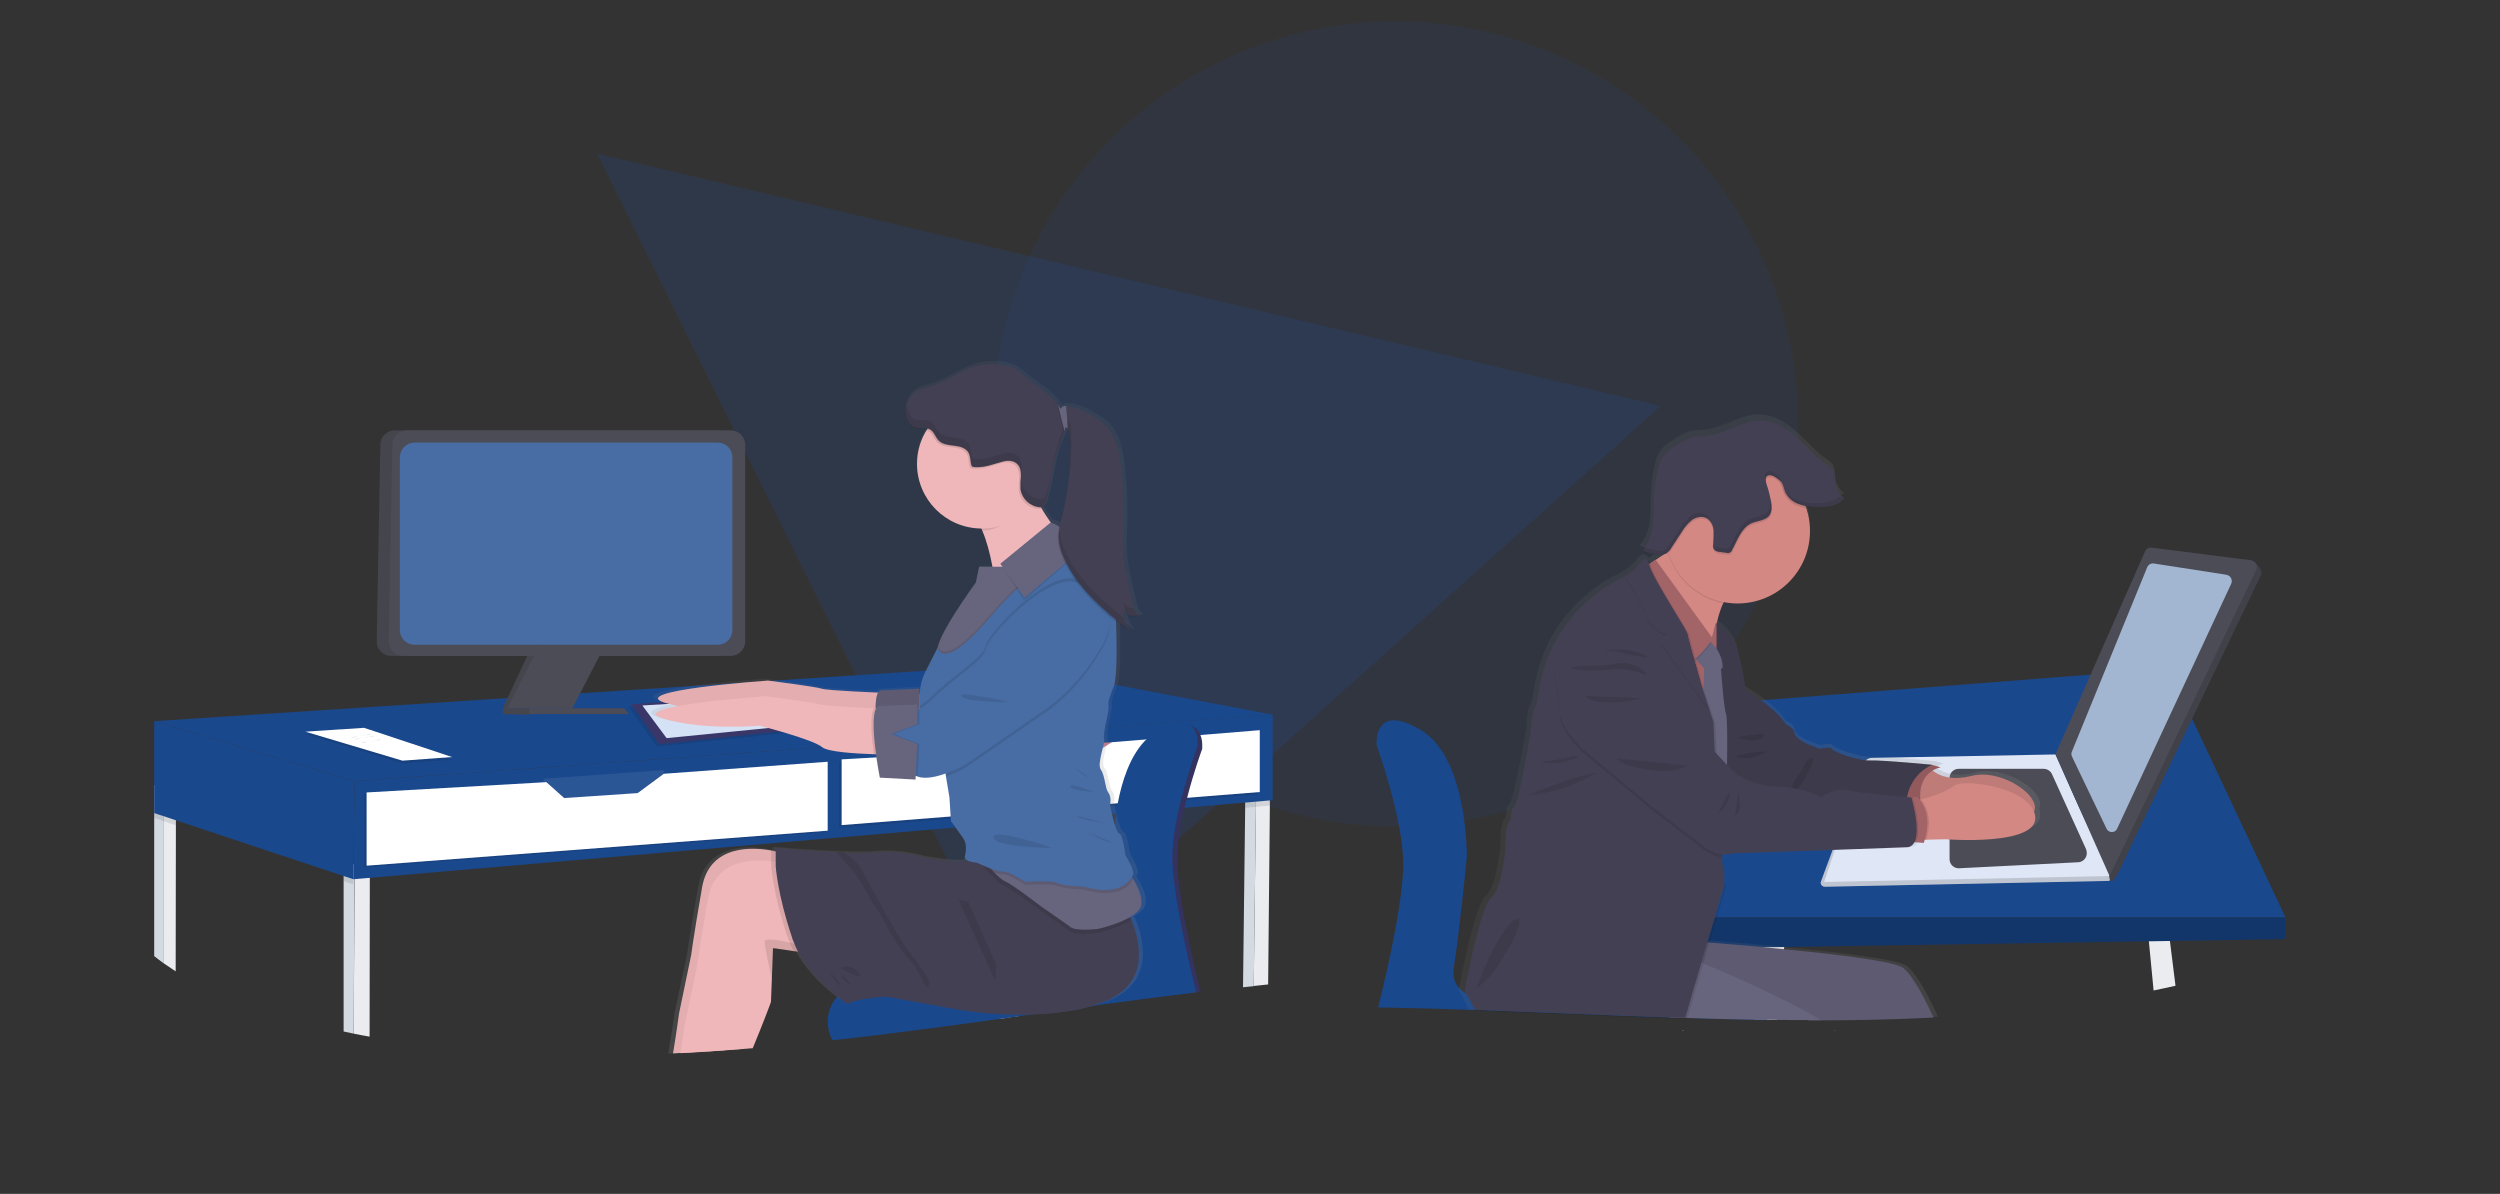 <?xml version="1.0" encoding="UTF-8"?> <!-- Generator: Adobe Illustrator 23.0.1, SVG Export Plug-In . SVG Version: 6.00 Build 0) --> <svg xmlns="http://www.w3.org/2000/svg" xmlns:xlink="http://www.w3.org/1999/xlink" id="Layer_1" x="0px" y="0px" viewBox="0 0 1164.1 555.9" style="enable-background:new 0 0 1164.1 555.9;" xml:space="preserve"><rect x="0" y="0" width="1164.1" height="555.9" fill="#333333" stroke="none"/> <style type="text/css"> .st0{opacity:0.25;fill:#244889;enable-background:new ;} .st1{opacity:0.15;fill:#244889;enable-background:new ;} .st2{fill:#EAECF0;} .st3{fill:#3A3768;} .st4{opacity:0.1;enable-background:new ;} .st5{fill:#1A488D;} .st6{fill:#13366A;} .st7{fill:#DFE6F5;} .st8{opacity:0.15;enable-background:new ;} .st9{fill:#4C4C56;} .st10{fill:#D1D9EC;} .st11{fill:#A3B6D1;} .st12{fill:url(#SVGID_1_);} .st13{fill:url(#SVGID_2_);} .st14{fill:#D38884;} .st15{fill:#A36468;} .st16{fill:#444053;} .st17{fill:#67647E;} .st18{opacity:0.1;} .st19{fill:#D3DAE1;} .st20{opacity:0.1;fill:#D1DAE8;enable-background:new ;} .st21{fill:#FFFFFF;} .st22{fill:#D48A9B;} .st23{fill:#D5E1F4;} .st24{fill:#486DA4;} .st25{fill:url(#SVGID_3_);} .st26{fill:#EFB7B9;} .st27{opacity:5.000000e-02;enable-background:new ;} </style> <g id="ALL_SHAPES"> <g> <polygon class="st0" points="773.3,189 471,460.5 278,71.5 "></polygon> <circle class="st1" cx="649.8" cy="197.4" r="187.5"></circle> </g> </g> <g> <title>design tools</title> <path class="st2" d="M822.1,479.7c0,0.1,0.1,0.2,0.1,0.3l0,0C822.2,479.9,822.1,479.8,822.1,479.7L822.1,479.7z"></path> <path class="st2" d="M817.2,472.1L817.2,472.1l0.3-3l0.4-3.4l0.7-5.8l2.3-18.9v-0.1l0.1-0.7l1.1-9.3l9.3,3.5l-0.6,6.4v0.3l-0.1,0.7 l-2.2,22.8l-0.5,5l-0.5,5.3l-4.6-0.1h-3.2h-0.1h-2.8L817.2,472.1z"></path> <polygon class="st3" points="784.1,479.7 784,480 783.2,480 783.3,479.7 "></polygon> <path class="st3" d="M697.8,480L697.8,480L697.8,480z"></path> <path class="st4" d="M822.1,479.7c0,0.1,0.1,0.2,0.1,0.3l0,0C822.2,479.9,822.1,479.8,822.1,479.7L822.1,479.7z"></path> <polygon class="st4" points="784.1,479.7 784,480 783.2,480 783.3,479.7 "></polygon> <path class="st4" d="M697.8,480L697.8,480L697.8,480z"></path> <path class="st3" d="M822.1,479.7c0,0.1,0.1,0.2,0.1,0.3l0,0C822.2,479.9,822.1,479.8,822.1,479.7L822.1,479.7z"></path> <polygon class="st3" points="784.1,479.7 784,480 783.2,480 783.3,479.7 "></polygon> <path class="st3" d="M697.8,480L697.8,480L697.8,480z"></path> <path class="st5" d="M644.3,337c0.1-0.1,0.2-0.1,0.2-0.2c2.8-2.1,7.9-2.3,16.9,3c22.3,13.1,21.6,59.5,21.6,59.5s-3.8,38.2-6,50.6 c-0.8,4.7,0.4,7.8,2.3,10c0.9,1,1.9,1.8,3,2.5l0,0c0.4,0.2,0.7,0.4,1.1,0.6c1.2,0.6,2.4,1,3.7,1.2l89.8-1.8l11.1-0.2h1.1l9.2-0.2 c1.2,0,2.4,0.1,3.5,0.4c5.4,1.4,10.6,3.5,15.3,6.4l0.3,0.2c2.2,1.5,4.1,3.5,5.5,5.8h-3.2h-0.1h-2.8c-10.4-0.2-20.8-0.4-31.2-0.8 h-1.1l-7.3-0.2c-29.9-1-59.9-2.4-89.9-3.5h-0.8l-2.5-0.1c-14.1-0.5-28.2-0.9-42.3-1.1c0.5-2.2,0.9-3.7,0.9-3.7s10.2-40.1,10.8-61.4 S641,347,641,347S640.4,340.1,644.3,337z"></path> <path class="st2" d="M1009.5,431.1l0.9,7.1l2.6,20.8c-3.4,0.8-6.8,1.5-10.2,2.2l-2.2-22.9l-0.4-3.7L1009.5,431.1z"></path> <polygon class="st5" points="770.1,427.2 790.3,328.4 1009.7,311.3 1064.2,427.2 "></polygon> <polygon class="st6" points="770.1,441.9 770.1,427.2 1064.2,427.2 1064.2,437.3 "></polygon> <path class="st7" d="M982.1,410.1c1.1-0.5,1.6-1.8,1.1-2.9L957,353.5l-88.6,1.7l-20.5,55.3c-0.1,0.2-0.1,0.4-0.1,0.6 c0,1,0.9,1.8,1.9,1.8l131.6-2.7C981.5,410.2,981.8,410.2,982.1,410.1z"></path> <path class="st8" d="M982.1,410.1c1.1-0.5,1.6-1.8,1.1-2.9L957,353.5l-88.6,1.7l-20.5,55.3c-0.1,0.2-0.1,0.4-0.1,0.6 c0,1,0.9,1.8,1.9,1.8l131.6-2.7C981.5,410.2,981.8,410.2,982.1,410.1z"></path> <path class="st7" d="M957.1,351.3l-85.4,1.6c-1.9,0-3.6,1.3-4.2,3.1l-18.1,54.7l132.9-2.8L957.1,351.3z"></path> <path class="st9" d="M971.7,397.1c0.1,2.3-1.7,4.3-4,4.4l-55.5,2.8c-0.1,0-0.1,0-0.2,0c-2.3,0-4.2-1.9-4.2-4.2v-37.9 c0-2.3,1.9-4.2,4.2-4.2h39.6c1.7,0,3.2,1,3.9,2.5l15.9,35C971.5,396,971.7,396.5,971.7,397.1z"></path> <path class="st10" d="M893.2,391.2c0,1.7-1.4,3.1-3.1,3.1l-15.8-0.1c-0.2,0-0.3,0-0.5,0c-1.7-0.3-2.8-1.9-2.5-3.5l3.4-19.9 c0.3-1.5,1.5-2.5,3-2.5h11.7c1.7,0,3,1.3,3.1,3L893.2,391.2C893.2,391.1,893.2,391.2,893.2,391.2z"></path> <path class="st9" d="M1052.9,267.5l-66.3,138.3c-5.3,11.1-4.7-1.7-4-0.1l-23.3-52.3L1001,259c0.5-1.2,1.8-1.9,3.1-1.8l44.1,3.7 C1050.3,261.3,1053.7,265.7,1052.9,267.5z"></path> <path class="st8" d="M1052.9,267.5l-66.3,138.3c-5.3,11.1-4.7-1.7-4-0.1l-23.3-52.3L1001,259c0.5-1.2,1.8-1.9,3.1-1.8l44.1,3.7 C1050.3,261.3,1053.7,265.7,1052.9,267.5z"></path> <path class="st9" d="M1049.2,261.3c1.5,0.7,2.1,2.5,1.4,4l-68.3,142.6l-25.2-56.7l41.7-94.4c0.5-1.2,1.8-1.9,3.1-1.8l46.3,5.9 C1048.6,261.1,1048.9,261.2,1049.2,261.3z"></path> <path class="st11" d="M1037.5,267.9c1.5,0.7,2.1,2.5,1.4,4l-53.1,114c-0.3,0.6-0.7,1-1.3,1.3c-1.4,0.6-3,0-3.6-1.3l-16.1-33.6 c-0.3-0.7-0.4-1.5-0.1-2.2l35.1-85.9c0.5-1.3,1.9-2.1,3.2-1.8l33.5,5.2C1037,267.7,1037.3,267.8,1037.5,267.9z"></path> <linearGradient id="SVGID_1_" gradientUnits="userSpaceOnUse" x1="1048.64" y1="1120.03" x2="1048.64" y2="1120.03" gradientTransform="matrix(-1 0 0 1 1746.44 -640.03)"> <stop offset="0" style="stop-color:#808080;stop-opacity:0.25"></stop> <stop offset="0.54" style="stop-color:#808080;stop-opacity:0.12"></stop> <stop offset="1" style="stop-color:#808080;stop-opacity:0.1"></stop> </linearGradient> <path class="st12" d="M697.8,480L697.8,480L697.8,480z"></path> <linearGradient id="SVGID_2_" gradientUnits="userSpaceOnUse" x1="796.111" y1="973.925" x2="1067.354" y2="973.925" gradientTransform="matrix(-1 0 0 1 1746.44 -640.03)"> <stop offset="0" style="stop-color:#808080;stop-opacity:0.25"></stop> <stop offset="0.54" style="stop-color:#808080;stop-opacity:0.12"></stop> <stop offset="1" style="stop-color:#808080;stop-opacity:0.1"></stop> </linearGradient> <path class="st13" d="M679.4,459.9c1.3-6.6,7.7-39,12.5-42.9c5.3-4.3,6.8-24.1,6.8-24.1s-0.5-8.4,1.7-11.5s-0.2-4.1,2.3-6.9 s8-35.3,8-35.3s0.1-9.6,2.3-12.2s-0.2-36,37.2-58.2c1.8-0.8,3.5-1.7,5.1-2.7c2.8-1.7,6-4,7.2-6.2c0,0,2-2.8,3.4-1.5 c0.7-0.1,1.2,0.2,1.7,1.5l1.8-1.2l0.9-0.6l0,0l2.4-1.6l0.9-0.6c-0.5,0.1-0.9,0.1-1.4,0.1c-0.7,0-1.4-0.1-2-0.2 c-1.5-0.2-2.9-0.5-4.4-0.9c-0.9-0.2-1.7-0.5-2.6-0.7c0.4-0.5,0.9-1,1.2-1.5h0.1c2.2-3.3,3.5-7,3.8-10.9c0.5-4.5,0.2-9.1,0.5-13.6 c0.2-4.3,0.9-8.6,2-12.8c0.4-2,1.2-3.9,2.3-5.6c1.6-2,3.5-3.6,5.7-4.9c2.4-1.8,5.2-3.2,8-4.1c2.6-0.7,5.3-0.5,7.9-0.9 c8.6-1.1,16.2-7.2,24.9-6.9c6.5,0.2,12.3,3.9,17.1,8.2s9,9.3,14.3,12.9c0.9,0.5,1.7,1.2,2.3,2c1.3,1.8,0.9,4.2,1.2,6.3 c0.4,2.8,1.8,5.4,4.1,7.1c-0.6,0.6-1.3,1.2-2.1,1.6c0,0,0,0-0.1,0.1c-0.6,0.4-1.2,0.7-1.8,1l0,0c-2.7,1-5.5,1.5-8.4,1.4h-1 c-1.5,0-3-0.2-4.5-0.4c0.1,0.3,0.2,0.6,0.3,0.8c0,0.1,0.1,0.1,0.1,0.2c0.2,0.6,0.4,1.2,0.5,1.8l0,0c0.8,2.8,1.1,5.7,1.1,8.6 c0,3-0.4,6.1-1.2,9c0,0.1,0,0.1,0,0.1c-4.2,14.8-17.7,25.1-33.1,25c-1.7,0-3.3-0.1-5-0.4c-0.5-0.1-1-0.2-1.5-0.3l-0.3,0.6 c-0.2,0.4-0.4,0.9-0.6,1.4c-0.1,0.2-0.2,0.4-0.2,0.6c-0.9,2.4-1.6,4.8-2.2,7.3l0.7,0.5c2,1.4,7.5,5.8,9.2,11.7 c1.7,6.3,3,12.8,4,19.2c2.6,1.6,6.1,3.9,9.4,6.5c3.9,3,7.6,6.4,9.4,9.5c0,0,4.2,2,4.2,3.8s2.7,4.3,7.3,6.1l4.7,1.8 c0,0,5.3-1.3,5.8,0s12.2,5.6,18.2,5.4c1.4,0,3.6,0,6.4,0.2h0.1c9.1,0.5,23.1,1.8,23.1,1.8h0.1l3.9,1.2c-1.1,0.2-2.2,0.6-3.2,1.1 c-0.2,0.1-0.5,0.2-0.7,0.4c0.2,0.1,0.3,0.3,0.5,0.4c1.8,1.3,3.8,2.3,6,2.7c4,0.8,8.1,0.6,12.1-0.5c14.5-3.7,33.6,9.6,29.7,16.9 c0.3,0.8,0.5,1.6,0.5,2.4c0.2,3.7-2.7,6.1-7.2,7.7l0,0c-12.1,4.4-35.3,2.7-35.3,2.7h0.2l-9,0.2H898c-0.1,0.4-0.2,0.8-0.4,1.1 c0,0.1-0.1,0.3-0.1,0.4l-1.3-0.1l-2.6-0.2h-0.4H893c-0.3,0.5-0.6,0.9-1,1.2c-0.3,0.3-0.7,0.5-1.2,0.7c-0.3,0.1-0.6,0.2-0.8,0.2 c-0.3,0-7.2,0.3-17,0.7l0,0l-18.2,0.7l0,0h-0.9l-47.5,1.6c-1.3,0.5-2.6,0.6-4,0.5h-0.2l0.1,1.1l1.4,13.4l-4.8,16l-3.3,11h0.6 c6.3,0.5,15.1,1.2,24.9,2.1l7.1,0.7h0.1l2.7,0.3c25.4,2.4,53.1,5.8,56.9,8.8c5,3.9,11.1,16.1,14.5,23.6l-1.9,0.1 c-17.4,0.9-35,1.3-52.6,1.3h-5.7c-4.8,0-9.6,0-14.4-0.1l-4.6-0.1h-3.5h-0.1h-2.8c-10.4-0.2-20.8-0.4-31.2-0.8h-1.1l-7.3-0.2 c-29.9-1-59.9-2.4-89.9-3.5h-0.8L684,470c-1.1-2.3-2.2-4.4-3.1-6l-0.1-0.2c-1-1.9-1.7-3-1.7-3L679.4,459.9z"></path> <path class="st14" d="M892.5,362.6l-0.9,11.4l13.7,2.8c0,0,35.8,9,41.3,2s-13.9-21.2-28.6-17.5s-19.9-4.4-19.9-4.4L892.5,362.6z"></path> <path class="st4" d="M892.5,362.6l-0.9,11.4l13.7,2.8c0,0,35.8,9,41.3,2s-13.9-21.2-28.6-17.5s-19.9-4.4-19.9-4.4L892.5,362.6z"></path> <path class="st15" d="M881.3,375.1l13.4,0.8c-3.4-16.8,9-18.6,9-18.6l-3.9-1.1l-6.4,0.3L881.3,375.1z"></path> <path class="st4" d="M881.3,375.1l13.4,0.8c-3.4-16.8,9-18.6,9-18.6l-3.9-1.1l-6.4,0.3L881.3,375.1z"></path> <path class="st16" d="M801,359.8l12.1,12.1l20.6,4.6l54.4,2.3c-1.9-9.3,2.9-18.8,11.6-22.7c0,0-23-2.2-28.9-2s-17.3-4.1-17.8-5.4 s-5.7,0-5.7,0l-4.6-1.8c-4.6-1.8-7.2-4.2-7.2-6s-4.1-3.8-4.1-3.8c-4.9-8.3-22.4-18.3-22.4-18.3L801,359.8z"></path> <path class="st4" d="M801,359.8l12.1,12.1l20.6,4.6l54.4,2.3c-1.9-9.3,2.9-18.8,11.6-22.7c0,0-23-2.2-28.9-2s-17.3-4.1-17.8-5.4 s-5.7,0-5.7,0l-4.6-1.8c-4.6-1.8-7.2-4.2-7.2-6s-4.1-3.8-4.1-3.8c-4.9-8.3-22.4-18.3-22.4-18.3L801,359.8z"></path> <path class="st14" d="M892.6,372.8c0,0,0.7-0.2,1.9-0.5c3.6-1,11.6-3.3,15.1-6.3c4.5-3.9,37.2,0.9,38.1,14.5S906,390.8,906,390.8 l-9,0.2l-7.7,0.2L892.6,372.8z"></path> <path class="st4" d="M892.6,372.8c0,0,0.7-0.2,1.9-0.5c2,2.3,5.6,8.1,2.5,18.6l-7.7,0.2L892.6,372.8z"></path> <path class="st15" d="M886,371.6l4.1-0.5h2.5c0,0,8.4,6,3.2,21.4l-3.8-0.3l-8-0.6L886,371.6z"></path> <path class="st14" d="M758.7,268.9c4.8-3.1,11.9-8,17.9-12c5.4-3.7,9.8-6.5,10.6-6.7c0,0,23,25.2,19,26.5c-1.5,0.5-2.7,2-3.8,4.2 c-4.2,8.6-5.7,26.8-5.7,26.8l-9.5-18C787.1,289.7,749.6,274.7,758.7,268.9z"></path> <path class="st16" d="M801.4,343.6l-8.7,38.9l6.6,4.4c0,0,6.8-30.9,8.6-32.3c1.8-1.5,5.2-32.3,5.2-32.3s-2-12.9-4.1-20.1 s-9.7-12.1-9.7-12.1C795.6,293.7,801.4,343.6,801.4,343.6z"></path> <path class="st4" d="M801.4,343.6l-8.7,38.9l6.6,4.4c0,0,6.8-30.9,8.6-32.3c1.8-1.5,5.2-32.3,5.2-32.3s-2-12.9-4.1-20.1 s-9.7-12.1-9.7-12.1C795.6,293.7,801.4,343.6,801.4,343.6z"></path> <polygon class="st15" points="766.1,298.9 798.1,298.9 804.2,358.9 766.1,358.9 "></polygon> <path class="st17" d="M854.8,480l-0.9-0.3h0.5L854.8,480z"></path> <path class="st17" d="M784.5,445.1l0.8-3.4l1-4.3l0.8,0.8l7.8,0.6l1,0.1c6.2,0.5,15.1,1.2,25,2.1l0.7,0.1c3,0.3,6,0.6,9.1,0.9 c24.8,2.4,51.7,5.7,55.5,8.7c4.8,3.8,10.7,15.7,14.1,23.1c-17.4,0.9-35,1.3-52.6,1.3H842l-13.9-5.3l-10.2-3.9l-26.8-10.3l-1-0.4 l-7.5-2.9L784.5,445.1z"></path> <path class="st4" d="M854.8,480l-0.9-0.3h0.5L854.8,480z"></path> <path class="st4" d="M784.5,445.1l0.8-3.4l1-4.3l0.8,0.8l7.8,0.6l1,0.1c6.2,0.5,15.1,1.2,25,2.1l0.7,0.1c3,0.3,6,0.6,9.1,0.9 c24.8,2.4,51.7,5.7,55.5,8.7c4.8,3.8,10.7,15.7,14.1,23.1c-17.4,0.9-35,1.3-52.6,1.3H842l-13.9-5.3l-10.2-3.9l-26.8-10.3l-1-0.4 l-7.5-2.9L784.5,445.1z"></path> <path class="st17" d="M854.8,480l-0.9-0.3h0.5L854.8,480z"></path> <path class="st17" d="M822.1,479.7c0,0.1,0.1,0.2,0.1,0.3l0,0C822.2,479.9,822.1,479.8,822.1,479.7L822.1,479.7z"></path> <polygon class="st17" points="783.3,479.7 784.1,479.7 784,480 783.2,480 "></polygon> <path class="st17" d="M776.4,441.7c0.2,0.1,3.3,1.3,8.1,3.3c2.2,0.9,4.8,2,7.7,3.2l1,0.4c7.4,3.2,16.5,7.1,25.5,11.3 c3.4,1.6,6.8,3.2,10,4.8c7.2,3.5,14,7.1,19.2,10.3h-5.8c-4.8,0-9.6,0-14.4-0.1l-4.6-0.1h-3.4h-0.1h-2.8 c-10.4-0.2-20.8-0.4-31.2-0.8h-1.1l-7.3-0.2l-0.3-10.2v-0.1v-1.1L776.4,441.7L776.4,441.7z"></path> <path class="st4" d="M843.1,353.1c-2,0.4-3,3.5-3.9,5.1s-2.1,3-3.1,4.5c-1.1,1.5-1.7,3.3-1.8,5.1c0,0.3,0.1,0.5,0.2,0.7 c0.4,0.5,1.3,0.1,1.8-0.4c3.1-3,5-7,6.9-10.9C843.7,356.1,845.6,352.6,843.1,353.1z"></path> <path class="st4" d="M787.1,250.2c0,0,23,25.2,19,26.5c-1.5,0.5-2.7,2-3.8,4.2c-11.9-2.4-21.5-11-25.3-22.5c-0.2-0.5-0.3-1-0.5-1.5 C782,253.2,786.4,250.3,787.1,250.2z"></path> <path class="st14" d="M775.4,247.1c0-18.6,15.1-33.6,33.7-33.5c18.6,0,33.7,15.1,33.7,33.7S827.7,281,809.1,281 s-33.7-15.1-33.7-33.7C775.4,247.2,775.4,247.1,775.4,247.1z"></path> <path class="st17" d="M787.3,304.3l6.2,7h8.5c1.1-5.6-5.9-14.1-5.9-14.1L787.3,304.3z"></path> <path class="st4" d="M765.9,264.9c0,0,18.7,43.9,21.9,43.4s10.1-10.3,10.1-10.3l-26.7-36.7L765.9,264.9z"></path> <path class="st15" d="M765.6,264.3c0,0,18.7,43.9,21.9,43.4s10.1-10.3,10.1-10.3l-26.7-36.8L765.6,264.3z"></path> <path class="st17" d="M793.5,311.3l-2.1,57.7l12.3,5.1c0,0,1.3-37.6,0-41.7s-2.6-24.7-2.6-24.7L793.5,311.3z"></path> <polygon class="st4" points="784.1,479.7 784,480 783.2,480 783.3,479.7 "></polygon> <path class="st4" d="M697.8,480L697.8,480L697.8,480z"></path> <path class="st4" d="M695.3,418.3c5.2-4.2,6.7-23.8,6.7-23.8s-0.5-8.2,1.6-11.3s-0.2-4.1,2.3-6.9c2.4-2.8,7.8-35,7.8-35 s0.2-9.5,2.3-12.1s-0.2-35.6,36.4-57.7c0,0,1.9-0.8,4.2-2.1l0.3-0.2l0.5-0.3c2.8-1.7,5.9-3.9,7.1-6.2c0.4-0.6,1-1.1,1.6-1.5 c0.2-0.2,0.5-0.3,0.8-0.3c0.6-0.1,1.2,0.2,1.6,1.5c0.1,0.2,0.2,0.5,0.2,0.7v0.1c0.9,4.1,8.4,16.2,13.4,24.5l0,0 c2.5,4.1,4.4,7.3,4.5,8c0.1,0.4,0.4,1.6,0.8,3.3l1.2,4.4l0.9,3.4l0.1,0.3l0,0l0.1,0.4l0,0c1.3,4.8,2.7,9.7,3.4,12.2l0,0l0.5,1.7 l2.2,6.7l1,2.9l1.9,5.8l0.7,14.2l0,0l0.1,1.1l0,0l0.3,7.1l0.7,13.8l0.2,4.6l0,0v0.6l0.1,2l0,0l0.2,3.8l1.3,12.9l0.1,1.1l0,0 l1.4,14.4l-4.4,15.1l-3.3,11.1l-0.2,0.7l-0.8,2.6l-2.1,7.2l-2,6.8l-2,6.7l-0.3,1.1v0.1l-3.1,10.6h-1.1l-7.3-0.2 c-29.9-1-59.9-2.4-89.9-3.5c-0.9-1.8-1.8-3.5-2.5-4.9c0,0,0-0.1-0.1-0.1c-0.5-1-0.9-1.8-1.3-2.4c-0.4-0.6-0.6-1-0.6-1 S690.1,422.5,695.3,418.3z"></path> <path class="st16" d="M694.4,418c5.2-4.2,6.7-23.9,6.7-23.9s-0.5-8.3,1.6-11.4s-0.2-4,2.3-6.9c2.4-2.8,7.8-35,7.8-35 s0.2-9.5,2.3-12.1s-0.2-35.6,36.4-57.7c1.7-0.8,3.4-1.7,5-2.6c2.8-1.7,5.9-3.9,7.1-6.2c0,0,2-2.8,3.3-1.5c0.5,0.6,0.8,1.3,0.9,2 l0,0c0.1,0.2,0.1,0.5,0.2,0.7c1.5,4.6,8.4,15.8,13.1,23.6c2.6,4.2,4.5,7.4,4.6,8.1c0.1,0.4,0.4,1.8,0.9,3.6 c0.3,1.4,0.8,3.1,1.3,4.9c0.1,0.6,0.3,1.1,0.5,1.7l0,0c0.2,0.6,0.3,1.1,0.5,1.7c0.1,0.2,0.1,0.5,0.2,0.7c1.8,6.5,3.7,13.1,3.7,13.1 l0.4,1.2l1.9,5.8l0.8,2.5l1.9,5.8l0.6,13.4l0.1,1.7l0.2,4.1l0.2,3.5l0.7,13.4l0.5,11.1l0,0l1.4,14.2l0.2,1.7l1.2,12.5l-4.5,15.4 l-3.4,11.7l0,0l-0.8,2.7l-2,6.8l-2,6.8l-2.1,7l-0.3,1.1v0.1l-3.1,10.6l-7.3-0.2c-29.9-1-59.9-2.4-89.9-3.5h-0.8 c-0.9-1.9-1.8-3.6-2.5-5l-0.1-0.1c-0.7-1.2-1.2-2.2-1.6-2.8l0,0l-0.4-0.8C681.9,461.6,689.1,422.3,694.4,418z"></path> <path class="st4" d="M763.6,263c0,0,3.2-4.4,4.2,0.5c1.3,6.1,17.6,30.4,17.9,32.5s7,25.6,7,25.6l3.2,9.6l-22.5-31.1 c0,0,4.1-4.7,2-4.4s-7.8-5.6-7.8-5.6c-1.6-6.6-7.4-15.8-11-21C759.3,267.4,762.5,265.2,763.6,263z"></path> <path class="st16" d="M763.6,262.3c0,0,3.2-4.4,4.2,0.5c1.3,6.1,17.6,30.4,17.9,32.5s7,25.7,7,25.7l3.2,9.6l-22.5-31.1 c0,0,4.1-4.7,2-4.4s-7.8-5.6-7.8-5.6c-1.6-6.6-7.4-15.7-11-21C759.3,266.8,762.5,264.5,763.6,262.3z"></path> <path class="st4" d="M728.3,301c9.3-5.5,22.5-10.8,22.5-10.8s27.5,2.6,28.9,29.2c0,0,2.8,9.4,2.2,11.4c-0.7,2,3.4,5.4,3.4,5.4 s5.8,2.9,6,5.7c0.1,1.3,3.6,5.5,7.2,9.5l1.5,32l1.6,15.8c-3.3-0.6-6.4-2-9-4.2l-23-17.6c0,0-32-26.4-32.5-27s-11-10.3-10.8-17.5 C726.5,325.8,719,306.5,728.3,301z"></path> <path class="st4" d="M886,371.6l4.1-0.5h0.6c0,0,4.7,15.4,1.3,21.2l-8-0.6L886,371.6z"></path> <path class="st16" d="M728.3,299.4c-9.4,5.6-1.8,24.9-2,32s10.3,16.9,10.8,17.5c0.5,0.5,32.5,27,32.5,27s14.7,11.3,23,17.7 c8.3,6.4,13.9,3.8,13.9,3.8s80.9-2.8,81.9-2.9c8.2-1.4,1.6-23.2,1.6-23.2s-24.8-2-29.9-3.4c-5.1-1.5-12.1,3.4-12.1,3.4 s-6.7-4.4-21.1-5.1c-14.4-0.7-20.6-7.8-20.6-7.8s-14.9-15.2-15-17.9s-6-5.7-6-5.7s-4.1-3.4-3.4-5.4c0.7-2-2.1-11.3-2.1-11.3 c-1.5-26.6-28.9-29.2-28.9-29.2S737.7,293.8,728.3,299.4z"></path> <path class="st4" d="M775.4,247.1c0-14.6,9.4-27.6,23.3-32.1c17.7-5.7,36.7,4,42.4,21.7c-1.5-0.2-2.9-0.6-4.2-1.1 c-2.7-1-4.9-3.1-6.1-5.7c-0.6-1.5-0.9-3.3-1.8-4.7s-3.4-3.2-5.1-3c-2.6,0.3-1.4,3.6-0.9,5.2c0.8,2.3,1.3,4.7,1.8,7.1 c0.4,2.1,0.5,4.5-0.7,6.3c-1.9,2.6-5.7,2.5-8.5,3.8c-4.7,2.2-6.4,7.8-8.9,12.3c0,0,0,0,0,0.1c-0.4,1.1-1.6,1.7-2.7,1.3l-3-0.4 c-1,0-1.9-0.4-2.6-1c-0.5-0.7-0.7-1.5-0.6-2.4c0.2-2.2,0.2-4.4,0.2-6.6c-0.2-2.2-1.1-4.5-3-5.6c-2.2-1.3-5-0.7-7,0.7 c-1.9,1.6-3.6,3.5-4.8,5.6c-1.6,2.4-3.1,4.8-4.7,7.2c-0.4,0.6-0.8,1.2-1.2,1.7C775.9,254.3,775.4,250.8,775.4,247.1L775.4,247.1z"></path> <path class="st16" d="M823.8,221.3c-2.6,0.3-1.4,3.6-0.9,5.2c0.8,2.3,1.3,4.7,1.8,7.1c0.4,2.1,0.5,4.5-0.7,6.3 c-1.8,2.6-5.6,2.5-8.5,3.8c-4.7,2.2-6.4,7.8-8.9,12.3c0,0,0,0,0,0.1c-0.4,1.1-1.6,1.7-2.7,1.3l-3-0.4c-1,0-1.9-0.4-2.6-1 c-0.5-0.7-0.7-1.5-0.6-2.4c0.2-2.2,0.2-4.4,0.2-6.6c-0.2-2.2-1.1-4.5-3-5.6c-2.2-1.3-5-0.7-7,0.7c-1.9,1.6-3.6,3.5-4.8,5.6 l-4.7,7.2c-0.6,1.2-1.5,2.1-2.6,2.9c-1.4,0.6-2.9,0.7-4.3,0.3c-2.3-0.3-4.6-0.9-6.8-1.6c3-3.3,4.5-7.8,5-12.3s0.2-9,0.5-13.5 c0.2-4.3,0.9-8.5,2-12.7c0.4-2,1.2-3.8,2.3-5.5c1.6-1.9,3.5-3.6,5.6-4.8c2.4-1.8,5.1-3.1,7.9-4c2.5-0.6,5.2-0.5,7.8-0.9 c8.4-1.1,15.9-7.1,24.4-6.9c6.3,0.2,12,3.9,16.8,8.1c4.7,4.2,8.8,9.2,14.1,12.8c0.9,0.5,1.6,1.2,2.3,1.9c1.3,1.8,0.9,4.1,1.2,6.3 c0.4,2.8,1.8,5.3,4,7c-3,3.6-8.2,4.3-12.9,4.1c-2.9,0-5.7-0.5-8.4-1.5s-4.9-3.1-6.1-5.7c-0.6-1.5-0.9-3.3-1.8-4.6 C828,223,825.6,221.1,823.8,221.3z"></path> <path class="st4" d="M767.1,305.8c-5.6-3.5-15.7-4.5-21.8-1.9c2.4-1,5-0.7,7.6-0.4C754.8,303.8,766.6,307,767.1,305.8z"></path> <path class="st4" d="M766.6,314.4c0.4-2.1-5.7-4.9-7.4-5.3c-4-1-8.2,0.4-12.3,0.8c-5.1,0.5-10.5-0.5-15.4,1.1 c5.8,2,12.2,1.1,18.3,0.7C755.6,311.1,761.3,312.1,766.6,314.4z"></path> <path class="st4" d="M738.1,324.1c2.6,2.5,6.5,3,10.2,3c4.7,0.1,9.5-0.5,14.1-1.5c1.2-0.4,2.5-0.5,3.8-0.4L738.1,324.1z"></path> <path class="st4" d="M753,353.2c1.2,1.7,3.4,2.5,5.4,3.1c4.5,1.4,9.1,2.3,13.8,2.7c4.7,0.3,9.4-0.5,13.8-2.5L753,353.2z"></path> <path class="st4" d="M744.8,359.5c-5.9,1.1-11.6,2.6-17.2,4.6c-5.5,1.9-11,4-16.4,6.2c10.7-0.9,21.2-4.1,30.5-9.5 C742.6,360.2,743.7,359.7,744.8,359.5z"></path> <path class="st4" d="M735.1,352.3c-1-0.7-3.1-0.1-4.3,0.2c-4.2,1-8.4,2-12.7,1.9c0.6,0.9,1.8,1,2.8,1c1.9,0.1,3.8,0,5.7-0.3 C729,354.6,733.2,353.7,735.1,352.3z"></path> <path class="st4" d="M705.2,436.2c1-2.2,2.9-6.3,2.1-8.6c-2.7,0.4-5,3.4-6.5,5.4c-5.9,8.3-9.7,17.8-13.4,27.3 c2-1.5,3.9-3.2,5.7-4.9c3.1-3.2,5.4-7.1,7.6-11C702.4,441.8,703.9,439,705.2,436.2z"></path> <path class="st4" d="M809.6,369.5c-0.9,1-0.7,3.4-0.9,4.7c-0.1,0.6-0.6,5.3-1.1,5.5c0.8-0.2,1.4-0.7,1.9-1.3 c0.9-1.3,0.8-3.1,0.6-4.7C810,372.3,809.9,370.9,809.6,369.5z"></path> <path class="st4" d="M805.7,369.3c-0.9,0.2-1.5,1.2-2,2c-1.5,2.4-2.1,5.2-3.8,7.4c2.5-1.5,4.3-3.9,5-6.8 C805.2,371,805.5,370.1,805.7,369.3z"></path> <path class="st4" d="M813.7,342.5l4.3-0.5c0.8-0.1,2.9-0.9,3.3,0.2c0.4,1.1-1.3,1.9-2.1,2.1c-3.3,1-6.9,0.5-9.9-1.2 C810,343.4,812.9,342.6,813.7,342.5z"></path> <path class="st4" d="M808.5,352c0.7,0.9,2,1,3.1,1c2.2,0.1,4.5-0.2,6.6-0.9c1.9-0.8,3.8-2.2,5.8-1.9 C818.6,349.5,813.7,350.8,808.5,352z"></path> <polygon class="st15" points="799.3,301.8 796.5,298.9 799,290 799.3,290 "></polygon> <g class="st18"> <path d="M853.7,223.1c0.1,0.5,0.1,0.9,0.3,1.4c0-1.5-0.1-2.9-0.5-4.4C853.6,221.2,853.5,222.2,853.7,223.1z"></path> <path d="M828.8,224.4c0.9,1.4,1.1,3.1,1.8,4.6c1.2,2.6,3.4,4.7,6.2,5.7c2.7,1,5.5,1.5,8.4,1.5c4.7,0.1,9.9-0.6,12.9-4.1 c-0.4-0.3-0.8-0.7-1.2-1.1c-3.1,2.8-7.8,3.4-12,3.3c-2.9,0-5.7-0.5-8.4-1.5s-4.9-3.1-6.1-5.7c-0.6-1.5-0.9-3.3-1.8-4.7 s-3.4-3.3-5.1-3.1c-2,0.3-1.8,2.3-1.3,4v-0.1c-0.1-1,0.7-1.8,1.7-1.9C825.4,221.1,827.9,223,828.8,224.4z"></path> <path d="M765.6,255.1c-0.4,0.5-0.8,1-1.2,1.5c2.2,0.7,4.5,1.2,6.8,1.6c1.4,0.3,3,0.2,4.3-0.3c1.1-0.7,2-1.7,2.6-2.9 c1.6-2.4,3.1-4.8,4.7-7.2c1.2-2.2,2.8-4.1,4.8-5.6c2-1.4,4.9-2,7-0.7c1.4,0.9,2.4,2.3,2.7,3.9c0-0.1,0-0.2,0-0.3 c-0.2-2.2-1.1-4.5-3-5.6c-2.2-1.3-5-0.7-7,0.7c-1.9,1.6-3.5,3.5-4.8,5.6c-1.6,2.4-3.1,4.8-4.7,7.2c-0.6,1.2-1.5,2.1-2.6,2.9 c-1.4,0.6-2.9,0.7-4.3,0.3C769.1,255.9,767.3,255.6,765.6,255.1z"></path> <path d="M797.4,253.7L797.4,253.7c-0.1,0.8,0.1,1.7,0.6,2.4c0.7,0.6,1.6,1,2.6,1l3,0.4c0.5,0.1,1.1,0.1,1.6-0.1 c0.5-0.3,0.9-0.8,1.1-1.4c2.5-4.5,4.2-10.1,8.9-12.3c2.9-1.3,6.7-1.2,8.5-3.8c1.3-1.8,1.1-4.1,0.7-6.3c0-0.3-0.1-0.6-0.2-0.9 c0.4,1.8,0,3.7-0.9,5.2c-1.8,2.6-5.6,2.5-8.5,3.8c-4.7,2.2-6.4,7.8-8.9,12.3c0,0,0,0,0,0.1c-0.4,1.1-1.6,1.7-2.7,1.3l-3-0.4 c-1,0-1.9-0.4-2.6-1C797.6,254,797.5,253.8,797.4,253.7z"></path> </g> <path class="st2" d="M468.9,472.2V472l0.2-15v-1.1l0.5-42.6v-2.2v-3.5v-1.5v-2.4v-1.1v-0.8l0.1-8.5v-4.1v-3.6v-2.4V380l4-1.2 l1.3-0.4V473l-6.4,0.9L468.9,472.2z"></path> <path class="st19" d="M464.9,472v-0.2l0.1-14.9v-1.1l0.4-44.7l0,0v-2.3V407v-1.5v-2.1v-2l0.1-9.1v-3.6V386v-2.4v-3.5h3.8v3.2v2.4 v3.6v4.1l-0.1,8.5v0.8v1.1v2.4v1.5v3.5v2.2l-0.5,42.6v1.1l-0.2,15v0.2v1.7l-3.6,0.5L464.9,472z"></path> <path class="st19" d="M465,479.8L465,479.8z"></path> <path class="st2" d="M81.9,377.1v7.2l-0.1,68c-2-1.3-3.9-2.6-5.8-3.9v-81.7L81.9,377.1z"></path> <path class="st19" d="M76,366.7v81.7c-1.4-1-2.8-2.1-4.2-3.2v-79.7L76,366.7z"></path> <path class="st2" d="M165.1,409.4v-6.8l7.1,3v3.2l-0.1,73.9c-2.5-0.4-4.9-0.9-7.4-1.4L165.1,409.4z"></path> <path class="st19" d="M164.5,402.4L164.5,402.4l0.5,0.2v6.8l-0.3,71.9c-1.6-0.3-3.1-0.7-4.7-1v-80L164.5,402.4z"></path> <path class="st2" d="M584.8,375.7v-2.4v-2.2h6.5v1.6v2.4l-0.8,83.3l-6.7,0.7L584.8,375.7z"></path> <path class="st19" d="M579.8,376.1v-2.4v-2.6h5v2.2v2.4l-1,83.5l-5,0.5L579.8,376.1z"></path> <polygon class="st4" points="164.5,411.8 160,410.3 160,400.2 164.6,402.4 "></polygon> <polygon class="st4" points="76,366.7 81.9,377.1 81.9,384.3 76,382.3 71.8,380.9 71.8,365.5 "></polygon> <polygon class="st5" points="165.1,363.7 164.5,409.4 71.8,378.6 71.8,335.8 "></polygon> <polygon class="st5" points="165.1,363.7 71.8,335.8 470.9,309.7 592.6,332.8 "></polygon> <polygon class="st4" points="591.4,371.1 591.4,375.1 584.8,375.7 579.8,376.1 579.8,371.1 "></polygon> <polygon class="st4" points="465.8,380 469.7,380 475,378.4 475,385.1 469.6,385.6 465.8,385.9 "></polygon> <polygon class="st5" points="165.1,363.7 164.5,409.4 592.6,372.6 592.6,332.8 "></polygon> <polygon class="st5" points="253.1,363.8 309.1,359.8 309.1,380.1 253.1,380.1 "></polygon> <polygon class="st20" points="253.1,362.6 309.1,358.6 309.1,378.9 253.1,378.9 "></polygon> <polygon class="st4" points="307.9,361 295.7,369.9 261.6,372.3 253.2,364.9 169.5,369.6 169.5,403.8 384.2,387.5 384.2,355.4 "></polygon> <polygon class="st21" points="309.1,360.3 296.9,369.3 262.7,371.6 254.4,364.2 170.7,369 170.7,403.1 385.4,386.8 385.4,354.7 "></polygon> <polygon class="st22" points="522.9,356.6 500.7,365.3 467.6,365.3 467,349.2 517.8,345.6 "></polygon> <polygon class="st4" points="522.9,356.6 500.7,365.3 467.6,365.3 467,349.2 517.8,345.6 "></polygon> <polygon class="st4" points="516.6,346.8 504.1,354.5 473.8,356.3 465.8,350.3 390.7,354.8 390.7,385.4 585.4,369.9 585.4,341.1 "></polygon> <polygon class="st21" points="517.8,345.6 505.3,353.3 475,355.1 467,349.2 391.9,353.6 391.9,384.2 586.6,368.8 586.6,340 "></polygon> <polygon class="st4" points="210.5,353.7 187.4,355.4 142.2,341.9 169.5,340.1 "></polygon> <polygon class="st21" points="210.5,352.5 187.4,354.2 142.2,340.7 169.5,338.9 "></polygon> <path class="st19" d="M163.4,343.3c1.3,0.5,2.6-0.4,3.9-0.6c0.7-0.1,1.3,0,2-0.1c1.2-0.2,2.3-1.1,3.4-0.6L163.4,343.3z"></path> <path class="st19" d="M164.9,344.1c1.3,0.5,2.6-0.5,3.9-0.6c0.7-0.1,1.3,0,2-0.1c1.2-0.2,2.3-1.1,3.4-0.6L164.9,344.1z"></path> <path class="st19" d="M168.1,345.8c1.3,0.5,2.6-0.4,3.9-0.6c0.7-0.1,1.3,0,2-0.1c1.2-0.2,2.3-1.1,3.4-0.6L168.1,345.8z"></path> <polygon class="st4" points="372.7,340.6 305.8,347.7 292.8,329.1 353.7,325.1 "></polygon> <polygon class="st3" points="373.9,339.4 307,346.5 294,327.9 354.9,323.9 "></polygon> <polygon class="st23" points="368.8,337.9 310.4,343.7 299.1,328.5 352.2,325.3 "></polygon> <path class="st3" d="M465,479.8L465,479.8z"></path> <path class="st4" d="M465,479.8L465,479.8z"></path> <path class="st3" d="M465.5,479.8L465.5,479.8z"></path> <path class="st3" d="M387.9,475.9c0-0.2,0-0.5,0-0.7c0.3-3.4,1.7-6.7,3.9-9.4c0-0.1,0.1-0.1,0.1-0.2c1.1-1.2,2.3-2.3,3.7-3.2 c4.4-2.8,9.2-4.9,14.2-6.2c1.1-0.3,2.2-0.4,3.3-0.4l16.2,0.3l3,0.1l0,0l32.7,0.7l3.6,0.1l6.2,0.1l41.9,0.8c0,0,9.2-1.5,9.7-10 c0-0.5,0-0.9,0-1.4c0-0.2,0-0.3,0-0.5c0-0.5-0.1-1-0.2-1.5c-0.6-3.4-1.3-8.8-2.1-14.8c-0.1-0.5-0.1-1.1-0.2-1.6 c-0.3-2.5-0.6-5-0.9-7.5l0,0c-0.2-2.2-0.5-4.4-0.7-6.5c0-0.5-0.1-0.9-0.2-1.4c-0.3-2.4-0.5-4.8-0.7-6.8c-0.1-1-0.2-1.9-0.3-2.7l0,0 c-0.1-1.1-0.2-2.1-0.3-3c-0.1-0.6-0.1-1-0.2-1.5c0-0.2,0-0.3,0-0.5s0-0.3,0-0.4v-0.1c0-0.3,0-0.4,0-0.4v-0.1c0,0,0-2,0.1-5.2 c0.1-1.2,0.2-2.7,0.3-4.2c0-0.5,0.1-0.9,0.1-1.5s0.2-1,0.2-1.5c0.2-1.9,0.5-4,0.8-6.2c0.2-1.2,0.4-2.5,0.7-3.8 c0.1-0.4,0.1-0.7,0.2-1.1c2.1-10.4,6-21.8,13.4-28.6c0.4-0.4,0.9-0.8,1.4-1.2c0.9-0.8,1.9-1.5,3-2.1c6.5-3.8,10.7-4.6,13.6-3.8l0,0 c2.1,0.6,3.8,2.1,4.5,4.2c0.1,0.3,0.3,0.7,0.4,1.1c0.3,1,0.5,2.1,0.5,3.1c0,0.1,0,0.3,0,0.4c0,0.6,0,1.1,0,1.4c0,0.1,0,0.2,0,0.2 v0.1c0,0.1,0,0.1,0,0.2c0,0-3.8,10.2-7,22.7c-0.1,0.4-0.2,0.7-0.3,1.1c-0.3,1.2-0.6,2.4-0.9,3.6c-1.8,7-2.9,14.2-3.4,21.4 c0,1.5,0,2.9,0,4.2v0.9c0,0.6,0,1.2,0.1,1.9s0.1,1.4,0.2,2.1s0.1,1.3,0.2,2c0.1,1.3,0.3,2.7,0.5,4.1c0.3,2.5,0.7,5.1,1.1,7.8 c0.5,3.3,1.1,6.6,1.8,9.9l0,0c2.9,15.1,6.3,28.6,6.3,28.6s0.3,1,0.7,2.7l-2.1,0.2c-16,1.9-32.1,4-48.1,6.2c-3.6,1-7.2,1.8-10.9,2.3 c-5.8,1-11.7,1.5-17.6,1.7l0,0l-5.4,0.8l-6.4,0.9l-3.6,0.5c-25.2,3.5-50.4,6.9-75.6,9.7l0,0c-0.7-1.6-1.2-3.3-1.5-5.1 c-0.1-0.2,0-0.5-0.1-0.8s0-0.6,0-0.8C387.8,476.9,387.8,476.4,387.9,475.9z"></path> <path class="st4" d="M465.5,479.8L465.5,479.8z"></path> <path class="st4" d="M387.7,475.8c0-0.2,0-0.5,0-0.7c0.3-3.5,1.7-6.7,3.9-9.4c0-0.1,0.1-0.1,0.1-0.2c1.1-1.3,2.3-2.4,3.7-3.3 c4.4-2.8,9.3-4.8,14.3-6.2c1.1-0.3,2.2-0.4,3.3-0.4l16.2,0.3l3.1,0.1l32.7,0.6l3.6,0.1l6.2,0.1l41.9,0.8c0,0,9.1-1.4,9.7-9.8 c0-0.5,0-0.9,0-1.4c0-0.2,0-0.3,0-0.5c0-0.5-0.1-1.1-0.2-1.6c-0.6-3.4-1.3-8.7-2.1-14.7c-0.1-0.5-0.1-1.1-0.2-1.6 c-0.3-2.5-0.6-5-0.9-7.5l0,0c-0.2-2.2-0.5-4.4-0.7-6.5c0-0.5-0.1-0.9-0.2-1.4c-0.3-2.4-0.5-4.8-0.7-6.8c-0.1-1-0.2-1.9-0.3-2.7l0,0 c-0.1-1.1-0.2-2.1-0.3-3c-0.1-0.6-0.1-1-0.2-1.5c0-0.2,0-0.3,0-0.5s0-0.3,0-0.4v-0.1c0-0.1,0-0.1,0-0.2v-0.3c0,0,0-2,0.1-5.2 c0.1-1.2,0.2-2.7,0.3-4.2c0-0.5,0.1-1,0.1-1.5s0.1-1,0.2-1.5c0.2-1.9,0.5-4,0.8-6.2c0.2-1.2,0.4-2.5,0.7-3.8 c0.1-0.4,0.1-0.8,0.2-1.1c2.1-10.3,6-21.7,13.3-28.6c0.4-0.4,0.9-0.8,1.4-1.2l0,0c1-0.8,2-1.5,3.1-2.2c6.3-3.7,10.6-4.5,13.4-3.9 c2.2,0.5,4,2.2,4.7,4.3c0.1,0.3,0.3,0.7,0.4,1.1c0.3,1,0.4,2.1,0.5,3.1c0,0.1,0,0.3,0,0.4c0,0.6,0,1.1,0,1.4c0,0.1,0,0.2,0,0.2v0.1 c0,0,0,0,0,0.1c0,0-3.8,10.3-7,22.8c-0.1,0.4-0.2,0.7-0.3,1.1c-0.3,1.2-0.6,2.4-0.9,3.6c-1.8,7-2.9,14.2-3.4,21.4 c0,1.5,0,2.9,0,4.2v0.9c0,0.6,0,1.2,0.1,1.9s0.1,1.4,0.2,2.1s0.1,1.3,0.2,2c0.1,1.3,0.3,2.7,0.5,4.1c0.3,2.5,0.7,5.1,1.1,7.8 c0.5,3.3,1.1,6.7,1.8,9.9l0,0l0.3,1.4c0.2,0.9,0.4,1.9,0.5,2.8l0,0c2.7,13.3,5.5,24.3,5.5,24.3s0.3,1.1,0.7,2.8l0,0l-2.1,0.2 c-16,1.9-32.1,4-48.1,6.2c-3.6,1-7.2,1.8-10.9,2.3c-5.8,1-11.7,1.5-17.6,1.7l0,0l-5.4,0.8l-6.4,0.9l-3.6,0.5 c-25.2,3.5-50.4,6.9-75.6,9.7c-0.8-1.6-1.3-3.3-1.5-5.1c-0.1-0.2,0-0.5-0.1-0.8s0-0.6,0-0.8C387.8,476.9,387.8,476.4,387.7,475.8z"></path> <path class="st3" d="M465.5,479.8L465.5,479.8z"></path> <path class="st5" d="M389.6,464.4c0.1-0.1,0.1-0.1,0.2-0.2c1-1.1,2.1-2.1,3.4-2.9c4.4-2.8,9.3-4.8,14.3-6.1 c1.1-0.3,2.2-0.4,3.3-0.4l18,0.4h3l31.4,0.6h0.5h1.5l3.6,0.1l6.2,0.1l39.5,0.8c0,0,11.6-1.8,9.5-13.4c-0.5-3-1.2-7.5-1.8-12.7 c-0.1-0.5-0.1-1.1-0.2-1.7c-0.6-4.6-1.1-9.5-1.6-14.1l-0.2-1.4c0-0.1,0-0.3,0-0.4c-0.3-2.6-0.6-5.1-0.8-7.4c-0.6-5.7-1-9.6-1-9.6 c0-4.3,0.3-8.5,0.7-12.8l0,0c0.2-1.4,0.4-3,0.6-4.5l0,0v-0.1c0.2-1.2,0.4-2.4,0.6-3.7l0.2-1.1c1.9-10,5.5-21.2,12.2-28.5 c0.4-0.4,0.8-0.8,1.2-1.2c1.4-1.4,3-2.6,4.7-3.6c8.4-4.9,13.1-4.8,15.8-2.8c0.1,0,0.1,0.1,0.2,0.1l0,0c1.3,1.1,2.2,2.6,2.6,4.3 c0.1,0.4,0.2,0.7,0.2,1.1c0.2,1.3,0.3,2.7,0.2,4.1c0,0-4,11-7.4,24.2l-0.3,1.1c-0.3,1.2-0.6,2.4-0.9,3.6l0,0 c-1.9,8.4-3.3,17.2-3.1,24.3c0.6,19.9,10.1,57.3,10.1,57.3c0.4,1.4,0.7,2.8,1,4.2c-16,1.9-32.1,4-48.1,6.2c-3.6,1-7.2,1.8-10.9,2.3 c-5.8,1-11.7,1.5-17.6,1.7l0,0l-5.4,0.8l-6.4,0.9l-3.6,0.5c-25.2,3.5-50.4,6.9-75.6,9.7l0,0l-1.7,0.2 C384.1,478,384.8,469.9,389.6,464.4z"></path> <polygon class="st9" points="250.5,303.9 236.2,329.8 234.1,329.8 246.4,303.6 "></polygon> <polygon class="st4" points="250.5,303.9 236.2,329.8 234.1,329.8 246.4,303.6 "></polygon> <polygon class="st9" points="246.4,332.8 234.1,332.5 234.1,329.8 246.4,329.8 "></polygon> <polygon class="st4" points="246.4,332.8 234.1,332.5 234.1,329.8 246.4,329.8 "></polygon> <path class="st9" d="M334.7,200.4H183.9c-3.7,0-6.7,2.9-6.8,6.6l-1.7,91.6v0.1c0,3.7,3,6.7,6.8,6.7h152.5c3.8,0,6.8-3,6.8-6.8 v-91.5C341.5,203.4,338.5,200.4,334.7,200.4z"></path> <path class="st4" d="M334.7,200.4H183.9c-3.7,0-6.7,2.9-6.8,6.6l-1.7,91.6v0.1c0,3.7,3,6.7,6.8,6.7h152.5c3.8,0,6.8-3,6.8-6.8 v-91.5C341.5,203.4,338.5,200.4,334.7,200.4z"></path> <path class="st9" d="M347,207.1c0-3.7-3.1-6.8-6.8-6.7H189.4c-3.7,0-6.7,2.9-6.7,6.6l-1.7,91.6v0.1c0,3.7,3,6.7,6.7,6.7h152.5 c3.8,0,6.8-3,6.8-6.8V207.1C347,207.2,347,207.1,347,207.1z"></path> <path class="st24" d="M334.2,206.1H193c-3.7,0-6.7,3-6.8,6.7v80.6l0,0c0,3.7,3,6.8,6.8,6.8h141.2c3.8,0,6.8-3,6.8-6.8v-80.6 C341,209.1,338,206.1,334.2,206.1z"></path> <polygon class="st9" points="251.3,300.2 236.2,329.8 266.5,329.8 279.9,304 "></polygon> <polygon class="st9" points="246.4,329.8 246.4,332.5 292.8,332.5 290.6,329.8 "></polygon> <linearGradient id="SVGID_3_" gradientUnits="userSpaceOnUse" x1="171.349" y1="1130.63" x2="171.349" y2="808.063" gradientTransform="matrix(-1 0 0 1 589.679 -640.03)"> <stop offset="0" style="stop-color:#808080;stop-opacity:0.25"></stop> <stop offset="0.54" style="stop-color:#808080;stop-opacity:0.12"></stop> <stop offset="1" style="stop-color:#808080;stop-opacity:0.1"></stop> </linearGradient> <path class="st25" d="M486.4,235.2c0.2-0.1,0.4-0.2,0.5-0.3c0.3-0.3,0.5-0.7,0.6-1.1c3.4-9.5,3.4-19.9,7.5-29 c0.7-1.3,1.2-2.6,1.7-4c0.1-0.3,0.2-0.6,0.2-0.9l-0.2-0.1l0,0l-0.2-0.1l-0.2-0.1l-0.2-0.1c-0.1,0.9-0.2,1.8-0.5,2.6 c-0.5,1.4-1,2.7-1.7,4c-4,9.1-4,19.5-7.3,28.8C486.4,235,486.4,235.1,486.4,235.2z M486.4,235.2c0.2-0.1,0.4-0.2,0.5-0.3 c0.3-0.3,0.5-0.7,0.6-1.1c3.4-9.5,3.4-19.9,7.5-29c0.7-1.3,1.2-2.6,1.7-4c0.1-0.3,0.2-0.6,0.2-0.9l-0.2-0.1l0,0l-0.2-0.1l-0.2-0.1 l-0.2-0.1c-0.1,0.9-0.2,1.8-0.5,2.6c-0.5,1.4-1,2.7-1.7,4c-4,9.1-4,19.5-7.3,28.8C486.4,235,486.4,235.1,486.4,235.2z M486.4,235.2 c0.2-0.1,0.4-0.2,0.5-0.3c0.3-0.3,0.5-0.7,0.6-1.1c3.4-9.5,3.4-19.9,7.5-29c0.7-1.3,1.2-2.6,1.7-4c0.1-0.3,0.2-0.6,0.2-0.9 l-0.2-0.1l0,0l-0.2-0.1l-0.2-0.1l-0.2-0.1c-0.1,0.9-0.2,1.8-0.5,2.6c-0.5,1.4-1,2.7-1.7,4c-4,9.1-4,19.5-7.3,28.8 C486.4,235,486.4,235.1,486.4,235.2z M486.4,235.2c0.2-0.1,0.4-0.2,0.5-0.3c0.3-0.3,0.5-0.7,0.6-1.1c3.4-9.5,3.4-19.9,7.5-29 c0.7-1.3,1.2-2.6,1.7-4c0.1-0.3,0.2-0.6,0.2-0.9l-0.2-0.1l0,0l-0.2-0.1l-0.2-0.1l-0.2-0.1c-0.1,0.9-0.2,1.8-0.5,2.6 c-0.5,1.4-1,2.7-1.7,4c-4,9.1-4,19.5-7.3,28.8C486.4,235,486.4,235.1,486.4,235.2z M486.4,235.2c0.2-0.1,0.4-0.2,0.5-0.3 c0.3-0.3,0.5-0.7,0.6-1.1c3.4-9.5,3.4-19.9,7.5-29c0.7-1.3,1.2-2.6,1.7-4c0.1-0.3,0.2-0.6,0.2-0.9l-0.2-0.1l0,0l-0.2-0.1l-0.2-0.1 l-0.2-0.1c-0.1,0.9-0.2,1.8-0.5,2.6c-0.5,1.4-1,2.7-1.7,4c-4,9.1-4,19.5-7.3,28.8C486.4,235,486.4,235.1,486.4,235.2z M486.4,235.2 c0.2-0.1,0.4-0.2,0.5-0.3c0.3-0.3,0.5-0.7,0.6-1.1c3.4-9.5,3.4-19.9,7.5-29c0.7-1.3,1.2-2.6,1.7-4c0.1-0.3,0.2-0.6,0.2-0.9 l-0.2-0.1l0,0l-0.2-0.1l-0.2-0.1l-0.2-0.1c-0.1,0.9-0.2,1.8-0.5,2.6c-0.5,1.4-1,2.7-1.7,4c-4,9.1-4,19.5-7.3,28.8 C486.4,235,486.4,235.1,486.4,235.2z M486.4,235.2c0.2-0.1,0.4-0.2,0.5-0.3c0.3-0.3,0.5-0.7,0.6-1.1c3.4-9.5,3.4-19.9,7.5-29 c0.7-1.3,1.2-2.6,1.7-4c0.1-0.3,0.2-0.6,0.2-0.9l-0.2-0.1l0,0l-0.2-0.1l-0.2-0.1l-0.2-0.1c-0.1,0.9-0.2,1.8-0.5,2.6 c-0.5,1.4-1,2.7-1.7,4c-4,9.1-4,19.5-7.3,28.8C486.4,235,486.4,235.1,486.4,235.2z M306.8,334.1l0.3,0.1l0,0 c19.4,5.6,45.4,3.2,45.4,3.2s2.7,0.7,6.5,1.7c1.6,0.5,3.5,1,5.4,1.5l2.6,0.8l0,0c6.6,2,13.3,4.3,15.2,5.9c0.5,0.4,1,0.6,1.5,0.8 l0,0c4.4,1.6,15.2,2.3,22.9,2.5h0.3h0.7c0,0.2,0.1,0.5,0.1,0.7c0.1,0.5,0.2,1.1,0.2,1.5s0.1,0.8,0.2,1.1c0.7,4.4,1.3,7.7,1.3,7.7 h0.2l16.7,0.9l0.1-1.2v-0.7h0.2c0.3,0.1,0.5,0.3,0.8,0.3h0.1c3.5,1.2,8.6,0.2,13-1.4l0,0l0.3-0.1l0.1,0.6l0.1,0.8l0.1,0.6l1.6,9 l0.7,9.7l0.1,1.1v0.3l2.7,3.7c1.1,1.5,2.3,3.2,3.1,4.3c1.7,2.4,1.5,6,0.9,8.5c-0.1,0.8,0.3,1.5,1,1.8c-0.4,0-0.7,0-1,0 c-0.6,0-1.2,0.1-1.8,0.4c-2.1,0.9-17.6-1.6-17.6-1.6s-12.1-3.6-22.8-2.4c-2.3,0.2-4.7,0.3-7,0.3c-2.7,0-5.7-0.1-8.9-0.2l-3.3-0.1 c-13.8-0.6-29-1.9-29-1.9v1.5c-0.5-0.1-1.2-0.2-2-0.4c-7.9-1.5-29.1-3.3-32.7,17.4c-4.5,25.5-5.1,31.2-5.1,31.2l-5.9,27.7 c0,0-1.3,9.2-2.9,18.9l2.2-0.1l3.5-0.2c9.5-0.5,19-1.1,28.5-1.9l3.6-0.3c4.6-10.9,8.7-21.8,8.7-21.9s0.2-5.2,0.4-10.6 c0.1-1.6,0.1-3.2,0.2-4.8c0.2-5.2,0.3-9.7,0.3-9.7s3.8,0.6,7.9,1.2h0.2h0.1l1.6,0.2l0.8,0.1h0.2l1.1,0.1l0.1,0.2 c5.5,10.2,14,17.5,19.1,21.2c0.8,0.6,1.5,1,2.1,1.5l0,0c1.4,0.9,2.2,1.4,2.2,1.4l0.2-0.1c5-2.8,18.4-3.3,18.4-3.3l32,5.7 c6.8,1.1,13.7,1.9,20.5,2.3c1.2,0.1,2.3,0.1,3.6,0.2c2.1,0.1,4.1,0.1,6.4,0.2s4.6,0,7-0.1c5.4-0.2,10.7-0.6,16-1.4 c3.7-0.5,7.3-1.3,10.9-2.3c2.3-0.6,4.6-1.4,6.8-2.2c22.4-8.7,16.6-29.3,12.8-38.1c-0.2-0.5-0.4-0.9-0.6-1.3 c1.5-0.8,2.9-1.9,4.1-3.1c3.4-3.8-0.1-11-2.6-14.9l-0.4-0.7c0.2-0.4,0.5-0.8,0.7-1.2c0.9-1.8-3.7-9.3-3.7-9.3s-1-9.4-3-10.1 c-0.6-0.2-1.1-1.2-1.6-2.5l0,0c-0.7-1.9-1.3-3.9-1.7-5.9v-0.1c-0.3-1.4-0.6-2.7-0.8-3.6c-0.1-0.6-0.2-1-0.2-1l0,0 c0.1-0.4,0.6-3.9-0.9-5.8c-1.3-1.7-1.5-5.8-2.6-8.8c-0.2-0.7-0.6-1.4-1-2c-1.4-1.8-0.1-6.3,0.8-9.9c0-0.2,0.1-0.4,0.1-0.5 c0.1-0.5,0.2-1,0.3-1.4c0.3-0.9,0.3-1.8,0.2-2.8c-0.2-1.5-0.1-3.1,0.3-4.6c0.7-3.8,1.9-8.6,1.8-10.2c-0.2-2.4,0.5-4.4,2.3-9 c0.1-0.2,0.2-0.5,0.3-0.7c1.6-4.1,1.3-21,1.1-27.9c0-0.2,0-0.3,0-0.5l0,0c0-0.4,0-0.6,0-1s0-0.7,0-0.9l2.5,1.9l0,0 c0.1,0.1,0.2,0.1,0.2,0.2l0,0c1.4,1.1,2.9,2.2,4.3,3.3c-0.4-0.4-0.7-0.8-1-1.2l1,0.8c-1.7-1.8-2.9-4.1-3.4-6.5 c0-0.2-0.1-0.3-0.1-0.5c-0.2-1.1-0.3-2.2-0.2-3.4c0.2,0.7,0.6,1.4,1.2,1.9c0.1,0.2,0.1,0.4,0.2,0.6c0.5,0.4,1.2,0.7,1.8,0.8 c0.5,0.1,0.9,0.2,1.4,0.2h0.6c0.9,0,1.7-0.1,2.5-0.2c-0.3-0.1-0.5-0.2-0.7-0.4l0.7-0.1c-2-0.6-2.7-2.9-3.2-4.9 c-1-4-1.9-8.1-2.8-12.2c-0.9-3.9-1.5-7.9-1.8-11.9c-0.2-3.4,0.1-6.8,0.2-10.2c0.3-9.3,0-18.7-1-28c-0.8-8-2.1-16.7-8.1-22.2 c-2.6-2.2-5.5-3.9-8.6-5.3c0-1-7.5-3-8.5-3.2c-0.4-0.1-0.8-0.1-1.2-0.1c-0.2,0-0.3,0-0.5,0l0,0c-0.9-0.1-1.8,0.3-2.4,1 c-0.3-0.5-0.7-1-1-1.5c-0.6-0.8-1.2-1.6-1.9-2.4c-3.9-4.2-8.9-7.2-13.4-10.7c-1.7-1.5-3.4-2.8-5.3-3.9c-2.5-1.2-5.2-1.9-8-2 c-4.6-0.3-9.2,0.4-13.5,2.1c-6.2,2.4-11.6,6.6-18,8.3c-1.6,0.3-3.1,0.8-4.7,1.3c-2.9,1.2-5.3,3.5-6.4,6.5c-0.5,1.3-0.7,2.7-0.7,4.2 c0,0.7,0,1.4,0.2,2.1c0,0,0,0,0,0.1s0,0.1,0,0.2l0,0l0,0l0,0c0.2,1,0.5,2.1,1,3c0.4,0.8,1,1.5,1.7,2.1c2,1.3,4.7,0.2,7,0.8 l-0.4,0.6l-0.2,0.3c-0.1,0.1-0.2,0.3-0.2,0.4c-2.6,4.6-4,9.7-4,15c0,0.6,0,1.2,0.1,1.9v0.1c1.1,15.5,13.7,27.7,29.2,28.3l0,0 c0.4,0,0.7,0,1.1,0c0.2,0.3,0.3,0.7,0.5,1l0.1,0.2c0.1,0.3,0.3,0.6,0.4,1c2,5.1,3.5,10.4,4.4,15.8h-6.4l-0.2,1.1l-1.3,6.2l-0.3,0.5 c-10.1,14-16.1,23.8-17.7,29.4c0,0.2-0.1,0.3-0.1,0.5l0,0c0,0-1,2.3-5.8,11.4l-0.1,0.3c-1.5,3.1-2.4,6.5-2.5,10l-0.1,0.1l0,0v-3.1 l-18.7,0.9c-0.4,0.2-0.7,0.6-0.9,1c-6.3-0.3-24.5-1.1-26.6-1.9c-1.8-0.6-12.8-2.1-19.8-3H362l-5.7-0.8c0,0-18.3,1.3-33.2,3.3l0,0 c-13.8,1.9-24.7,4.4-15.4,7.2h0.2l0,0l1.1,0.3l0,0c1.1,0.3,2.2,0.6,3.3,0.8l0,0c0.1,0,0.2,0.1,0.3,0.1l0,0l1,0.2l-0.8,0.1l0,0 C304,329.8,299.5,331.8,306.8,334.1z M497.2,198.1c0.6,0,1.1,0.3,1.5,0.7l0,0c0.6,1,0.9,2.1,0.8,3.2c0.2,2.4,0.2,4.8,0.2,7.2 c0,0.4,0,0.9,0,1.3c0,0.2,0,0.4,0,0.6c-0.2,9.4-1.5,18.7-3.9,27.7c-0.4,1.7-0.9,3.4-1.3,5.1l-0.2-0.2l-0.6-0.4 c-1-0.7-2.2-1.2-3.5-1.4c-1.4-2-2.9-4.2-4.2-6.4l-0.1-0.1l-0.1-0.1l-0.1-0.2h0.3l0,0l0.2-0.1c0.2-0.1,0.4-0.2,0.5-0.3 c0.3-0.3,0.5-0.7,0.6-1.1c3.4-9.5,3.4-19.9,7.5-29c0.7-1.3,1.2-2.6,1.7-4c0.1-0.3,0.2-0.6,0.2-0.9c0.1-0.1,0.1-0.3,0.1-0.4 c0-0.1,0-0.3,0.1-0.4l0,0l0,0l0,0l0,0C497.1,198.7,497.2,198.5,497.2,198.1L497.2,198.1z M486.4,234.9c0,0.1,0,0.1-0.1,0.3 c0.2-0.1,0.4-0.2,0.5-0.3c0.3-0.3,0.5-0.7,0.6-1.1c3.4-9.5,3.4-19.9,7.5-29c0.7-1.3,1.2-2.6,1.7-4c0.1-0.3,0.2-0.6,0.2-0.9 l-0.2-0.1l0,0l-0.2-0.1l-0.2-0.1l-0.2-0.1c-0.1,0.9-0.2,1.8-0.5,2.6c-0.5,1.4-1,2.7-1.7,4C489.7,215.2,489.8,225.6,486.4,234.9 L486.4,234.9z M486.4,234.9c0,0.1,0,0.1-0.1,0.3c0.2-0.1,0.4-0.2,0.5-0.3c0.3-0.3,0.5-0.7,0.6-1.1c3.4-9.5,3.4-19.9,7.5-29 c0.7-1.3,1.2-2.6,1.7-4c0.1-0.3,0.2-0.6,0.2-0.9l-0.2-0.1l0,0l-0.2-0.1l-0.2-0.1l-0.2-0.1c-0.1,0.9-0.2,1.8-0.5,2.6 c-0.5,1.4-1,2.7-1.7,4C489.7,215.2,489.8,225.6,486.4,234.9L486.4,234.9z M486.4,234.9c0,0.1,0,0.1-0.1,0.3 c0.2-0.1,0.4-0.2,0.5-0.3c0.3-0.3,0.5-0.7,0.6-1.1c3.4-9.5,3.4-19.9,7.5-29c0.7-1.3,1.2-2.6,1.7-4c0.1-0.3,0.2-0.6,0.2-0.9 l-0.2-0.1l0,0l-0.2-0.1l-0.2-0.1l-0.2-0.1c-0.1,0.9-0.2,1.8-0.5,2.6c-0.5,1.4-1,2.7-1.7,4C489.7,215.2,489.8,225.6,486.4,234.9 L486.4,234.9z M486.4,234.9c0,0.1,0,0.1-0.1,0.3c0.2-0.1,0.4-0.2,0.5-0.3c0.3-0.3,0.5-0.7,0.6-1.1c3.4-9.5,3.4-19.9,7.5-29 c0.7-1.3,1.2-2.6,1.7-4c0.1-0.3,0.2-0.6,0.2-0.9l-0.2-0.1l0,0l-0.2-0.1l-0.2-0.1l-0.2-0.1c-0.1,0.9-0.2,1.8-0.5,2.6 c-0.5,1.4-1,2.7-1.7,4C489.7,215.2,489.8,225.6,486.4,234.9L486.4,234.9z M486.4,234.9c0,0.1,0,0.1-0.1,0.3 c0.2-0.1,0.4-0.2,0.5-0.3c0.3-0.3,0.5-0.7,0.6-1.1c3.4-9.5,3.4-19.9,7.5-29c0.7-1.3,1.2-2.6,1.7-4c0.1-0.3,0.2-0.6,0.2-0.9 l-0.2-0.1l0,0l-0.2-0.1l-0.2-0.1l-0.2-0.1c-0.1,0.9-0.2,1.8-0.5,2.6c-0.5,1.4-1,2.7-1.7,4C489.7,215.2,489.8,225.6,486.4,234.9 L486.4,234.9z M486.4,234.9c0,0.1,0,0.1-0.1,0.3c0.2-0.1,0.4-0.2,0.5-0.3c0.3-0.3,0.5-0.7,0.6-1.1c3.4-9.5,3.4-19.9,7.5-29 c0.7-1.3,1.2-2.6,1.7-4c0.1-0.3,0.2-0.6,0.2-0.9l-0.2-0.1l0,0l-0.2-0.1l-0.2-0.1l-0.2-0.1c-0.1,0.9-0.2,1.8-0.5,2.6 c-0.5,1.4-1,2.7-1.7,4C489.7,215.2,489.8,225.6,486.4,234.9L486.4,234.9z"></path> <path class="st26" d="M474.7,222.6c1.6-0.6,2.6-0.9,2.6-0.9s2.2,4.9,5.2,10.5l0.3,0.5c0.7,1.3,1.5,2.7,2.2,4 c1.3,2.3,2.8,4.5,4.2,6.5c1,1.5,2.2,2.9,3.5,4.1c0.4,0.4,0.7,0.7,1.1,1c1.7,1.3,0.9,3.2-1.1,5.4c-4.5,4.8-15.7,10.7-22.9,14.3 c-3.9,1.9-6.6,3.1-6.6,3.1s-1.5-14.2-5.9-24.2c-0.1-0.4-0.3-0.7-0.4-1c-1-2.2-2.3-4.2-3.8-5.9C446.6,233.4,467.2,225.3,474.7,222.6 z"></path> <path class="st26" d="M321.9,444.4c0,0,0.6-5.7,5-31.1c3.5-20.5,24.3-18.7,32.1-17.3c0.8,0.1,1.5,0.3,1.9,0.4l1,0.2l2.3,5.5 l8.2,19.8c0,0,3.3,15.4,1.7,16c-0.7,0.1-1.5,0.1-2.2,0c-0.8-0.1-1.8-0.2-2.8-0.3l-2-0.3c-4.6-0.6-9.8-1.5-9.8-1.5s-0.1,0.6-0.1,1.7 c0,1.6-0.1,4.1-0.2,6.9l0,0c-0.1,1.9-0.1,3.8-0.2,5.8c-0.2,5.5-0.4,10.3-0.4,10.6s-5.6,15.1-11,27.6c-9.5,0.8-19,1.4-28.5,1.9 l-3.5,0.2c1.6-9.6,2.8-18.6,2.8-18.6L321.9,444.4z"></path> <path class="st26" d="M1347.6-25.4h2.4l0,0H1347.6L1347.6-25.4z"></path> <path class="st27" d="M321.9,444.4c0,0,0.6-5.7,5-31.1c3.5-20.5,24.3-18.7,32.1-17.3c0.8,0.1,1.5,0.3,1.9,0.4l1,0.2l2.3,5.5 l8.2,19.8c0,0,3.3,15.4,1.7,16c-0.7,0.1-1.5,0.1-2.2,0c-0.8-0.1-1.8-0.2-2.8-0.3l-2-0.3c-4.6-0.6-9.8-1.5-9.8-1.5s-0.1,0.6-0.1,1.7 c0,1.6-0.1,4.1-0.2,6.9l0,0c-0.1,1.9-0.1,3.8-0.2,5.8c-0.2,5.5-0.4,10.3-0.4,10.6s-5.6,15.1-11,27.6c-9.5,0.8-19,1.4-28.5,1.9 l-3.5,0.2c1.6-9.6,2.8-18.6,2.8-18.6L321.9,444.4z"></path> <path class="st27" d="M1347.6-25.4h2.4l0,0H1347.6L1347.6-25.4z"></path> <path class="st26" d="M318.8,477.5l5.8-27.6c0,0,0.6-5.7,5-31.1c3.2-18.5,20.4-18.9,29.5-17.7c0.7,0.1,1.3,0.2,1.9,0.3 c1.6,0.3,2.7,0.5,3.3,0.7l0.4,0.1l10.4,25.2c0,0,3.3,15.4,1.7,16c-0.7,0.1-1.5,0.1-2.2,0l-0.8-0.1c-0.7-0.1-1.4-0.1-2.2-0.2l0,0 l-1-0.1l-1.1-0.1l-0.4-0.1c-1.9-0.3-3.8-0.6-5.4-0.8l-0.9-0.1l-1.6-0.3H361h-0.1h-0.3l-0.7-0.1c0,0-0.3,7.6-0.5,14.4 c-0.2,5.5-0.4,10.4-0.4,10.6s-4,10.8-8.5,21.6l-1.6,0.1l-3.6,0.3c-9.5,0.8-19,1.4-28.5,1.9C318,483.2,318.8,477.5,318.8,477.5z"></path> <path class="st4" d="M356.1,438.3c0.4-2.7,17.5,2.1,17.5,2.1l0.9,3.2c-4.7-0.3-14.7-2.1-14.7-2.1s-0.3,7.6-0.5,14.4 C358.1,450.1,355.9,440.2,356.1,438.3z"></path> <path class="st4" d="M362,396.7l2.3,5.5l0.4,0.1l10.4,25.2c0,0,3.3,15.4,1.7,16c-0.7,0.1-1.5,0.1-2.2,0c-1.3-0.1-3.2-0.3-5-0.6 c-1-1.8-1.8-3.7-2.5-5.6c-0.2-0.4-0.3-0.8-0.5-1.3c-6.7-19.9-7.5-32.9-7.5-32.9v-7.2C360.9,396.3,362,396.7,362,396.7z"></path> <path class="st16" d="M389.5,396.8h0.4l1.7,0.1l1.3,0.1l0,0c5.2,0.3,10.3,0.3,15.5-0.1c10.4-1.2,22.3,2.4,22.3,2.4 s15.2,2.5,17.2,1.6c0.9-0.3,1.8-0.4,2.7-0.4c1.7,0,3.4,0.1,5.1,0.4l2.7,0.3l7.2,0.9l3.8,0.5l5.6,0.7l18.4,2.4l25,3.2l1.8,4.3 l0.2,0.4l0.5,1.3l2.4,5.8l0,0l1.5,3.5c0,0,0.6,1.1,1.4,2.9c0.2,0.4,0.4,0.8,0.6,1.3c3.7,8.9,9.4,29.4-12.6,38 c-2.2,0.8-4.4,1.6-6.6,2.2c-3.1,0.9-6.3,1.6-9.5,2.1c-5.8,1-11.7,1.5-17.6,1.7l0,0c-1.8,0.1-3.6,0.1-5.4,0.1 c-2.2,0-4.3-0.1-6.4-0.1l-3.6-0.2c-7-0.4-13.9-1.2-20.8-2.4l-31.4-5.7c0,0-13.5,0.5-18.2,3.4c0,0,0,0-0.5-0.3s-1.2-0.8-2.2-1.5l0,0 c-0.6-0.4-1.3-0.9-2-1.5c-5.1-3.9-13-11-18.3-20.9l0,0c-0.7-1.2-1.3-2.5-1.8-3.9c-0.2-0.6-0.5-1.2-0.7-1.7s-0.4-1-0.5-1.5 c-6.7-19.9-7.5-32.9-7.5-32.9v-8.5C361,394.8,376,396.1,389.5,396.8z"></path> <path class="st4" d="M446.3,418.9c0,0,16.6,36.9,17.1,37.4s0.5-8,0-8.5S450.9,420,450.9,420L446.3,418.9z"></path> <path class="st4" d="M389.5,396.7l8.1,9.5c4.2,5,7.6,13.4,10.1,16.2s8.7,16.8,14.4,22.9s5,7,7.9,12s2.9-0.2,2.4-1.1 c-2.7-4.6-5.8-9-9.2-13.1c-4.1-4.6-20.8-36-22.6-39.2s-7.9-7.1-7.9-7.1L389.5,396.7z"></path> <path class="st4" d="M399.6,452.9c-4-5-8.2-2.1-8.2-2.1S403.6,457.8,399.6,452.9z"></path> <path class="st4" d="M391.3,458.9c-1.7-0.5-5.2-6.6-5.2-6.6S393,459.4,391.3,458.9z"></path> <path class="st4" d="M396.6,458.2c-2.4,0.5-5.2-4.4-5.2-4.4L396.6,458.2z"></path> <path class="st26" d="M416.3,344.1c0,0-28.7-0.1-32.5-3.5s-29.1-10-29.1-10s-25.9,2.4-44.9-3.3s47.8-10.4,47.8-10.4 s22.6,2.9,25.1,3.8s28.3,1.9,28.3,1.9L416.3,344.1z"></path> <path class="st27" d="M416.3,344.1c0,0-28.7-0.1-32.5-3.5s-29.1-10-29.1-10s-25.9,2.4-44.9-3.3s47.8-10.4,47.8-10.4 s22.6,2.9,25.1,3.8s28.3,1.9,28.3,1.9L416.3,344.1z"></path> <path class="st15" d="M459.9,294.8c-1.1,5.8-14.5,13.1-25.4,23.9s-20.9,3-20.9,3l2,31.2l11.9,1c7.3,3.8,23.2-5.3,23.2-5.3 l37.9-26.2c0,0,14.7-9.6,26.1-30c11.4-20.4-12.1-28.4-12.1-28.4C488.8,259,461,289,459.9,294.8z"></path> <path class="st17" d="M428.1,320.7l-18.3,0.8c-5.2,3,0.8,33.3,0.8,33.3l16.6,0.9l0.8-16.6c0,0-11.3-4.2-11.8-4.5S428,330,428,330 L428.1,320.7z"></path> <path class="st4" d="M428.1,320.7l-18.3,0.8c-5.2,3,0.8,33.3,0.8,33.3l16.6,0.9l0.8-16.6c0,0-11.3-4.2-11.8-4.5S428,330,428,330 L428.1,320.7z"></path> <path class="st4" d="M474.7,222.7c1.6-0.6,2.6-0.9,2.6-0.9s2.2,4.9,5.2,10.5l0.3,0.5c-0.1,0.2-0.2,0.3-0.3,0.5 c-0.8,1.3-3.4-0.4-4.4,0.7c-5.5,6.2-11.9,13.1-20.8,13.1c-0.1-0.4-0.3-0.7-0.4-1c-1-2.2-2.3-4.2-3.8-5.9 C446.6,233.4,467.2,225.3,474.7,222.7z"></path> <path class="st26" d="M431.8,199.8c9-14,27.6-18.1,41.6-9.1s18.1,27.6,9.1,41.6c-0.8,1.3-1.8,2.5-2.8,3.6 c-5.7,6.5-13.9,10.2-22.6,10.2h-0.3c-16.5-0.2-29.8-13.6-29.8-30.1C427,210.3,428.6,204.6,431.8,199.8z"></path> <path class="st4" d="M493.4,405.7l25,3.2l6.3,15.3c0.7,1.3,1.4,2.7,2,4.2c-6,3.9-15.7,6-15.7,6s-10.1,1.3-12.9-0.8 s-13.7-9.6-13.7-9.6s-13.8-10.4-16.8-11.5c-1.3-0.5-3.4-2.3-5.3-4.3c-2.5-2.6-4.8-5.4-4.8-5.4L493.4,405.7z"></path> <path class="st17" d="M525.8,406.4c0,0,0.8,1.1,1.8,2.8c2.4,3.9,5.9,11,2.5,14.8c-4.9,5.5-18.7,8.5-18.7,8.5s-10.1,1.3-12.9-0.8 s-13.7-9.6-13.7-9.6s-13.6-10.5-16.6-11.6c-1.3-0.5-3.4-2.3-5.3-4.3c-2.5-2.6-4.8-5.4-4.8-5.4L525.8,406.4z"></path> <path class="st17" d="M436.7,301c1.6-5.7,7.6-15.6,17.7-29.8l1.5-7.3h13.3l5.7,7.9l0.6,0.9c0,0-27.2,33.3-35.5,34 C436.7,307,435.6,305.1,436.7,301z"></path> <path class="st4" d="M436.7,301c0.7,2,4.6,8.6,24.5-14.8c4.3-5.1,8.8-9.8,13.7-14.3l0.6,0.9c0,0-27.2,33.3-35.5,34 C436.7,307,435.6,305.1,436.7,301z"></path> <path class="st4" d="M525.8,406.4c0,0,0.8,1.1,1.8,2.8c-1.2,2.5-6,9.9-23.1,5c0,0-9.4-0.3-11.8-1.6s-15.3-0.6-15.3-0.6 s-7.3-5-10.4-4.9c-1.4-0.1-2.8-0.4-4.2-0.9c-2.5-2.6-4.8-5.4-4.8-5.4L525.8,406.4z"></path> <path class="st24" d="M430.9,312.9c4.7-9.1,5.7-11.4,5.7-11.4s1.9,12.5,24.6-14.3c3.9-4.7,8.2-9.1,12.6-13.3 c10.1-9.4,17.2-12.8,20.7-14c0.8-0.3,1.7-0.5,2.6-0.6c0.6,0.1,1.2,0.3,1.8,0.5c3.5,1,11.2,4.2,14.6,12.4 c4.5,10.9,6.2,16.4,6.2,16.4s0,0.5,0,1.5c0.2,5.5,0.7,24.9-1,29.2c-2,5.1-2.8,7.2-2.5,9.7s-2.8,12.4-2.1,14.8s-3.5,11.8-1.5,14.6 c2,2.8,1.9,8.6,3.5,10.7s0.8,5.8,0.8,5.8s2.3,12.4,4.2,13.1s2.9,10.1,2.9,10.1s4.5,7.4,3.6,9.2c-0.9,1.8-5,10.7-23.3,5.5 c0,0-9.4-0.2-11.8-1.6s-15.3-0.6-15.3-0.6s-7.3-5-10.4-4.8s-11.9-4.1-11.9-4.1s-6.2-0.4-5.6-2.9s0.9-6.1-0.8-8.5s-5.7-8-5.7-8 l-0.7-11l-1.6-9.6l-0.2-1.3l-0.1-1.6l-0.5-2.6c0,0-6.7-14.2-8.9-17.8c-1.1-2.2-1.9-4.6-2.2-7.1c-0.1-0.4-0.1-0.9-0.2-1.3 s-0.2-0.9-0.2-1.4C427.9,323.5,428.4,317.7,430.9,312.9z"></path> <path class="st4" d="M476.8,279.7l23.5-20.6c-3.4-13.8-11.6-14.8-11.6-14.8l-22.8,18.2L476.8,279.7z"></path> <path class="st17" d="M489.1,243.4c1.5,0.3,2.8,0.9,4,1.8c2.6,1.8,5.8,5.5,7.7,13l-1.8,1.5l-3.2,2.8L477,278.3l-3.1-4.5l-4.1-5.7 l-4-5.6L489.1,243.4z"></path> <path class="st26" d="M356.6,324.2c0,0,22.6,2.9,25.1,3.8c2,0.7,18.3,1.5,25.2,1.8l3.1,0.1l5.3,21.5c0,0-3.6,0-8.5-0.2 c-8.7-0.3-21.5-1.1-24-3.3c-3.9-3.5-29.1-10-29.1-10s-25.8,2.4-44.9-3.3C289.8,328.9,356.6,324.2,356.6,324.2z"></path> <path class="st4" d="M433.6,327.5c10.9-10.8,24.3-18.1,25.4-23.9s28.9-35.8,42.6-30.8c0,0,23.5,8,12.1,28.4 c-11.4,20.4-26.1,30-26.1,30l-37.9,26.2c-2.9,1.6-5.9,3-9,4.1l-0.9-5.4c0,0-6.7-14.2-8.9-17.8c-1.1-2.2-1.9-4.6-2.2-7.1 C430.5,330.2,432.1,328.9,433.6,327.5z"></path> <path class="st4" d="M433.6,324.5c10.9-10.8,24.3-18.1,25.4-23.9s28.9-35.8,42.6-30.8c0,0,23.5,8,12.1,28.4 c-11.4,20.4-26.1,30-26.1,30l-37.9,26.3c-3,1.7-6.2,3.1-9.5,4.3l-0.5-2.6c0,0-6.7-14.2-8.9-17.8c-1.1-2.2-1.9-4.6-2.2-7.1 c-0.1-0.9-0.2-1.8-0.3-2.7C430.3,327.4,432.1,326.1,433.6,324.5z"></path> <path class="st24" d="M428.1,330c2-1,3.9-2.4,5.5-4c10.9-10.8,24.3-18.1,25.4-23.9s28.9-35.8,42.6-30.8c0,0,23.5,8,12.1,28.4 c-11.4,20.4-26.1,30-26.1,30l-37.9,26.2c0,0-14.8,8.5-22.4,5.7c-0.3-0.1-0.5-0.2-0.8-0.3l-11.9-1l-1.9-31.2 C417.3,332.2,423.2,332.6,428.1,330z"></path> <path class="st4" d="M428.1,330.1v7.2c0,0-12.3,4.4-11.8,4.6s11.8,4.5,11.8,4.5l-0.8,15.2c-0.3-0.1-0.5-0.2-0.8-0.3l-11.9-1 l-1.9-31.2C417.2,332.2,423.2,332.6,428.1,330.1z"></path> <path class="st4" d="M406.9,329.8l3.1,0.1l5.4,21.5c0,0-3.6,0-8.5-0.2C405.8,343.2,404.9,333.2,406.9,329.8z"></path> <path class="st17" d="M427.2,328l-18.3,0.8c-5.2,3,0.8,33.3,0.8,33.3l16.6,0.9l0.8-16.6c0,0-11.3-4.2-11.8-4.5s11.8-4.6,11.8-4.6 L427.2,328z"></path> <path class="st4" d="M507.4,362.1c-3.4-1-7.5-4.9-7.5-4.9L507.4,362.1z"></path> <path class="st4" d="M498.4,366.3c1.2,2.1,11.3,2.4,11.3,2.4S497.2,364.3,498.4,366.3z"></path> <path class="st4" d="M501.4,379.9c0.5,1.6,12.6,3.3,13.2,3.3L501.4,379.9z"></path> <path class="st4" d="M506.7,387.6c0,0,7.4,4.7,11.8,4.9L506.7,387.6z"></path> <path class="st4" d="M462.6,390c1.2,4.8,27.5,4.8,27.5,4.8S461.4,385.1,462.6,390z"></path> <path class="st4" d="M447.7,324.2c1.9,2.8,22.2,2.8,22.7,2.8C470.4,327,445.7,321.4,447.7,324.2z"></path> <path class="st4" d="M493.2,245.2c2.6,1.8,5.8,5.5,7.7,13l-1.8,1.5c3.5,1,11.2,4.2,14.6,12.4c4.5,10.9,6.2,16.4,6.2,16.4 s0,0.5,0,1.5c-1-0.8-2.1-1.7-3.1-2.5c-5.9-4.8-11.2-10.3-15.7-16.4c-2-2.7-3.8-5.6-5.2-8.6c-0.3-0.7-0.7-1.4-1-2.1l-0.2-0.5 c-0.8-1.9-1.5-4-1.9-6.1c-0.2-1.1-0.3-2.2-0.3-3.3c0-1,0.1-2,0.3-3C492.8,246.7,493,245.9,493.2,245.2z"></path> <path class="st4" d="M431.4,200.4c0.2-0.3,0.3-0.6,0.5-0.8c9-14,27.7-18,41.6-8.9c14,9,18,27.7,8.9,41.6c0.8,1.5,1.6,3,2.5,4.5 c-0.5,0.2-1,0.3-1.5,0.2c-1.3-0.1-2.6-0.5-3.8-1.1c-2.8-1.5-4.8-4.2-5.2-7.3c-0.1-2,0-4,0.2-6v-0.2c0-2.1-0.4-4.3-1.9-5.7 c-1.7-1.5-4.2-1.6-6.4-1c-4.7,1.2-8.3,2.9-13.3,2.6c-0.4,0-0.9-0.1-1.2-0.4c-0.2-0.3-0.4-0.6-0.4-0.9c-0.4-1.9-0.3-3.9-1.3-5.6 c-1.3-2.2-4.2-2.8-6.8-3.1s-5.4-0.6-7.1-2.5c-1.5-1.6-2.1-4.1-4-5.1C432,200.6,431.7,200.5,431.4,200.4L431.4,200.4z"></path> <path class="st16" d="M423.1,196.6c-0.2-0.3-0.3-0.7-0.4-1c-2.3-5.7,0.5-12.2,6.2-14.4c1.5-0.5,3-0.9,4.6-1.3 c6.3-1.7,11.6-5.9,17.7-8.2c4.2-1.6,8.7-2.3,13.2-2.1c2.7,0.1,5.4,0.8,7.8,2c1.9,1.1,3.6,2.4,5.2,3.9c4.4,3.6,9.3,6.5,13.2,10.7 c0.7,0.8,1.3,1.6,1.9,2.4c0.4,0.6,0.8,1.2,1.2,1.9c0.5-1,1.5-1.5,2.6-1.4c0.4,0,0.8,0.1,1.2,0.1c1,0.1,8.3,2.1,8.3,3.1 c3,1.3,5.9,3.1,8.4,5.2c5.9,5.5,7.2,14.1,8,22.1c1,9.3,1.3,18.6,1,27.9c-0.1,3.4-0.4,6.8-0.2,10.2c0.3,4,0.9,7.9,1.8,11.8 c0.8,4.1,1.8,8.1,2.7,12.1c0.5,2,1.2,4.2,3.2,4.9c-1.5,0.3-3,0.3-4.5,0.1c-1.5-0.3-2.7-1.4-3.2-2.8c-0.2,3.8,1.1,7.5,3.7,10.3 c-12.5-9.6-25.1-20.2-31.4-34.6c-1.5-3.1-2.3-6.5-2.4-9.9c0.2-3.2,0.8-6.3,1.7-9.3c3.1-12.1,4.3-24.7,3.6-37.2 c0-1.1-0.3-2.2-0.8-3.2c-0.1-0.1-0.2-0.2-0.3-0.3c-0.3-0.2-0.7-0.4-1.1-0.5c0,0.6-0.1,1.2-0.2,1.8c-0.1,0.3-0.1,0.6-0.2,0.9 c-0.5,1.4-1,2.7-1.7,4c-4,9.1-4,19.5-7.3,28.8c-0.1,0.4-0.3,0.8-0.6,1.1c-0.5,0.4-1.2,0.6-1.8,0.5c-4.6-0.4-8.3-3.9-9-8.4 c-0.1-2.1,0-4.1,0.2-6.2c0-2.1-0.2-4.2-1.9-5.7s-4.2-1.6-6.4-1c-4.7,1.2-8.3,2.9-13.3,2.6c-0.4,0-0.9-0.1-1.2-0.4 c-0.2-0.3-0.4-0.6-0.4-0.9c-0.4-1.9-0.3-3.9-1.3-5.6c-1.4-2.2-4.2-2.8-6.8-3.1s-5.4-0.6-7.1-2.5c-1.5-1.6-2.1-4.1-4-5.1 c-2.4-1.3-5.6,0.3-7.9-1.2C424.1,198.1,423.5,197.4,423.1,196.6L423.1,196.6z"></path> <g class="st18"> <path d="M526.2,287c1.5,0.2,3,0.2,4.5-0.1c-1.5-0.5-2.3-2-2.8-3.6c-0.4,0-0.8-0.1-1.2-0.2c-1.5-0.3-2.7-1.4-3.2-2.8 c-0.1,2,0.2,4,0.9,5.9C525,286.5,525.6,286.8,526.2,287z"></path> <path d="M423.1,197c0.4,0.8,0.9,1.5,1.7,2c2.3,1.5,5.6-0.1,7.9,1.2c2,1.1,2.5,3.5,4,5.1c1.8,1.9,4.6,2.1,7.2,2.4s5.4,1,6.8,3.1 c1,1.6,0.9,3.7,1.3,5.5c0,0.3,0.2,0.7,0.4,0.9c0.3,0.3,0.8,0.4,1.2,0.4c5,0.4,8.6-1.4,13.3-2.6c2.2-0.6,4.8-0.5,6.4,1 c1.5,1.4,1.9,3.6,1.9,5.7c-0.2,2-0.3,4.1-0.2,6.2c0.7,4.5,4.4,8,9,8.4c0.7,0.1,1.3-0.1,1.8-0.5c0.3-0.3,0.5-0.7,0.6-1.1 c3.3-9.4,3.3-19.7,7.3-28.8c0.6-1.3,1.2-2.6,1.7-4c0.3-0.9,0.4-1.7,0.5-2.6c0.6,0.1,1.1,0.3,1.5,0.8c0.6,1,0.9,2.1,0.8,3.2 c0.4,6.7,0.2,13.5-0.5,20.1c1.1-7.9,1.5-16,1-24c0-1.1-0.3-2.2-0.8-3.2c-0.4-0.5-0.9-0.7-1.5-0.8c-0.1,0.9-0.2,1.8-0.5,2.6 c-0.5,1.4-1,2.7-1.7,4c-4,9.1-4,19.5-7.3,28.8c-0.1,0.4-0.3,0.8-0.6,1.1c-0.5,0.4-1.2,0.6-1.8,0.5c-4.6-0.4-8.3-3.9-9-8.4 c-0.1-2.1,0-4.1,0.2-6.1c0-2.1-0.4-4.3-1.9-5.7c-1.7-1.5-4.2-1.6-6.4-1c-4.7,1.2-8.3,2.9-13.3,2.6c-0.1,0-0.1,0-0.2,0 c-0.8,0-1.4-0.6-1.5-1.3c-0.4-1.9-0.3-3.9-1.3-5.6c-1.3-2.1-4.2-2.8-6.8-3.1s-5.4-0.6-7.1-2.5c-1.5-1.6-2.1-4.1-4-5.1 c-2.4-1.3-5.7,0.3-7.9-1.2c-0.7-0.5-1.3-1.2-1.7-2c-0.7-1.4-1.1-3-1.2-4.5C421.6,191.4,421.8,194.4,423.1,197z"></path> <path d="M493.4,245.7c-0.3,1.4-0.5,2.9-0.5,4.4c0.1,3.4,0.9,6.8,2.4,9.9c6.3,14.5,18.9,25,31.4,34.6c-1.8-2-3-4.4-3.5-7 c-11.2-8.8-21.8-18.6-27.4-31.5c-1.5-3.1-2.3-6.5-2.4-9.9C493.4,245.9,493.4,245.8,493.4,245.7z"></path> </g> <path class="st4" d="M493.3,190.4c0.5-1,1.5-1.5,2.6-1.4c0.3,3.2,0.7,7.6,0.7,10.5c-0.3-0.2-0.7-0.4-1.1-0.5c0,0.6-0.1,1.2-0.2,1.8 c-0.9-2.8-2.2-8.1-3.1-12.3C492.6,189.1,493,189.8,493.3,190.4z"></path> <path class="st17" d="M493.8,190.4c0.5-1,1.5-1.5,2.6-1.4c0.3,3.2,0.7,7.6,0.7,10.5c-0.3-0.2-0.7-0.4-1.1-0.5 c0,0.6-0.1,1.2-0.2,1.8c-0.9-2.8-2.2-8.1-3.1-12.3C493,189.1,493.4,189.8,493.8,190.4z"></path> </g> </svg> 